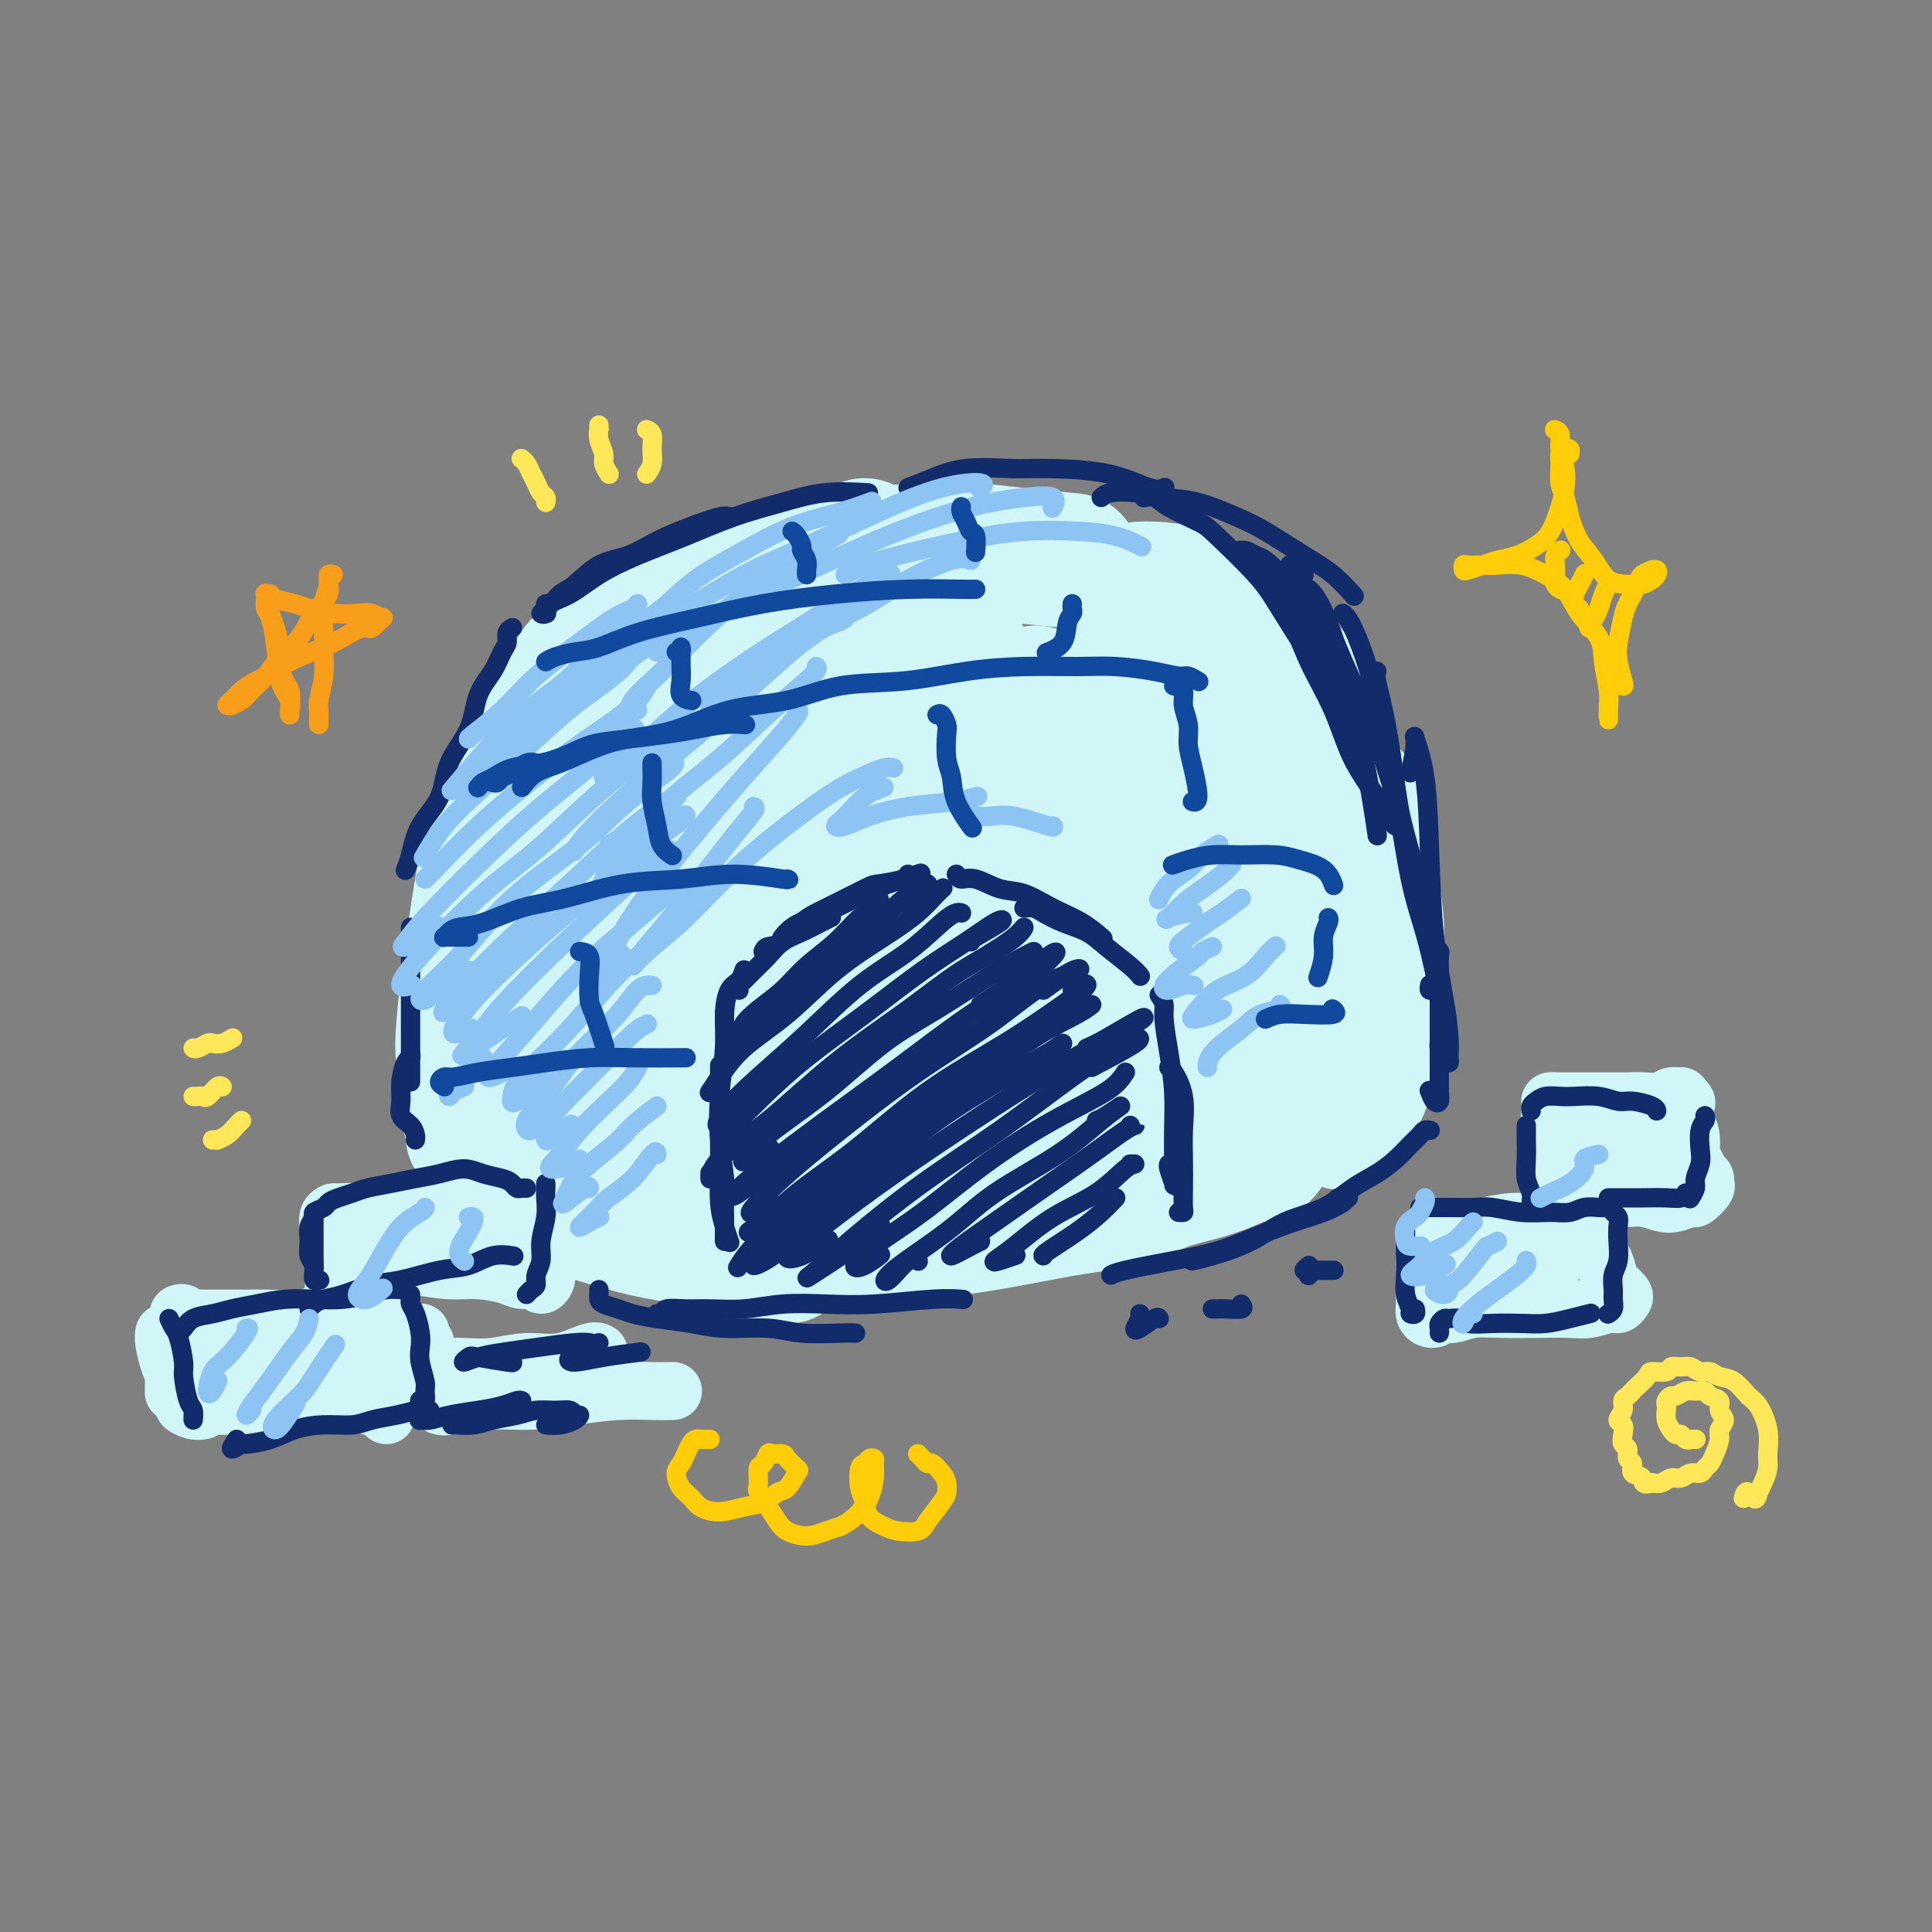 <svg viewBox='0 0 400 400' version='1.1' xmlns='http://www.w3.org/2000/svg' xmlns:xlink='http://www.w3.org/1999/xlink'><rect x="0" y="0" width="400" height="400" fill="#808080" stroke="none"/><g fill='none' stroke='rgb(208,246,247)' stroke-width='28' stroke-linecap='round' stroke-linejoin='round'><path d='M121,138c-0.273,-0.222 -0.545,-0.444 -1,0c-0.455,0.444 -1.092,1.554 -2,3c-0.908,1.446 -2.086,3.229 -3,5c-0.914,1.771 -1.564,3.531 -3,6c-1.436,2.469 -3.657,5.647 -5,9c-1.343,3.353 -1.806,6.879 -3,11c-1.194,4.121 -3.119,8.835 -4,13c-0.881,4.165 -0.719,7.782 -1,11c-0.281,3.218 -1.004,6.038 -1,9c0.004,2.962 0.734,6.065 1,9c0.266,2.935 0.067,5.701 0,8c-0.067,2.299 -0.003,4.132 0,6c0.003,1.868 -0.056,3.770 0,5c0.056,1.230 0.226,1.788 0,2c-0.226,0.212 -0.849,0.077 -1,0c-0.151,-0.077 0.169,-0.095 0,-1c-0.169,-0.905 -0.828,-2.696 -1,-4c-0.172,-1.304 0.142,-2.120 0,-4c-0.142,-1.880 -0.739,-4.822 -1,-7c-0.261,-2.178 -0.186,-3.590 0,-6c0.186,-2.410 0.482,-5.817 1,-10c0.518,-4.183 1.259,-9.141 2,-14c0.741,-4.859 1.481,-9.618 3,-14c1.519,-4.382 3.816,-8.387 6,-12c2.184,-3.613 4.256,-6.834 7,-10c2.744,-3.166 6.162,-6.275 9,-9c2.838,-2.725 5.097,-5.064 6,-6c0.903,-0.936 0.452,-0.468 0,0'/><path d='M108,165c-0.194,-0.620 -0.388,-1.240 0,-2c0.388,-0.760 1.358,-1.661 2,-3c0.642,-1.339 0.955,-3.115 2,-5c1.045,-1.885 2.824,-3.878 4,-6c1.176,-2.122 1.751,-4.372 4,-7c2.249,-2.628 6.172,-5.632 9,-8c2.828,-2.368 4.562,-4.099 8,-6c3.438,-1.901 8.579,-3.973 11,-5c2.421,-1.027 2.120,-1.008 2,-1c-0.120,0.008 -0.060,0.004 0,0'/><path d='M120,141c0.918,-0.540 1.837,-1.081 3,-2c1.163,-0.919 2.571,-2.217 5,-4c2.429,-1.783 5.880,-4.050 9,-6c3.120,-1.950 5.908,-3.584 9,-5c3.092,-1.416 6.489,-2.614 10,-4c3.511,-1.386 7.137,-2.959 11,-4c3.863,-1.041 7.963,-1.549 10,-2c2.037,-0.451 2.011,-0.843 2,-1c-0.011,-0.157 -0.005,-0.078 0,0'/><path d='M168,117c4.070,-0.738 8.139,-1.476 12,-2c3.861,-0.524 7.512,-0.834 11,-1c3.488,-0.166 6.811,-0.189 10,0c3.189,0.189 6.243,0.589 10,1c3.757,0.411 8.216,0.832 10,1c1.784,0.168 0.892,0.084 0,0'/><path d='M236,122c0.738,-0.037 1.477,-0.075 3,0c1.523,0.075 3.831,0.261 6,1c2.169,0.739 4.198,2.030 6,3c1.802,0.970 3.377,1.621 5,3c1.623,1.379 3.293,3.488 5,5c1.707,1.512 3.452,2.427 5,4c1.548,1.573 2.898,3.806 4,6c1.102,2.194 1.955,4.351 3,7c1.045,2.649 2.281,5.790 3,8c0.719,2.210 0.920,3.489 1,4c0.080,0.511 0.040,0.256 0,0'/><path d='M280,165c0.334,0.925 0.668,1.850 1,3c0.332,1.150 0.661,2.523 1,4c0.339,1.477 0.688,3.056 1,5c0.312,1.944 0.589,4.252 1,7c0.411,2.748 0.958,5.935 1,8c0.042,2.065 -0.420,3.009 -1,5c-0.580,1.991 -1.279,5.028 -2,7c-0.721,1.972 -1.463,2.877 -2,4c-0.537,1.123 -0.868,2.464 -1,3c-0.132,0.536 -0.066,0.268 0,0'/><path d='M284,186c-0.002,0.162 -0.005,0.324 0,1c0.005,0.676 0.016,1.865 0,3c-0.016,1.135 -0.061,2.214 0,4c0.061,1.786 0.228,4.278 0,7c-0.228,2.722 -0.851,5.675 -1,8c-0.149,2.325 0.177,4.021 0,6c-0.177,1.979 -0.856,4.239 -1,6c-0.144,1.761 0.249,3.022 0,4c-0.249,0.978 -1.139,1.675 -2,3c-0.861,1.325 -1.693,3.280 -2,4c-0.307,0.720 -0.088,0.206 0,0c0.088,-0.206 0.044,-0.103 0,0'/><path d='M105,246c0.418,0.056 0.837,0.112 1,0c0.163,-0.112 0.071,-0.392 1,0c0.929,0.392 2.878,1.456 4,2c1.122,0.544 1.415,0.568 3,1c1.585,0.432 4.460,1.271 7,2c2.540,0.729 4.745,1.348 7,2c2.255,0.652 4.560,1.338 8,2c3.440,0.662 8.015,1.301 11,2c2.985,0.699 4.381,1.457 7,2c2.619,0.543 6.463,0.869 8,1c1.537,0.131 0.769,0.065 0,0'/><path d='M126,252c0.570,-0.090 1.141,-0.179 2,0c0.859,0.179 2.007,0.627 4,1c1.993,0.373 4.831,0.671 7,1c2.169,0.329 3.668,0.687 6,1c2.332,0.313 5.496,0.579 9,1c3.504,0.421 7.346,0.997 11,1c3.654,0.003 7.119,-0.566 11,-1c3.881,-0.434 8.178,-0.734 12,-1c3.822,-0.266 7.171,-0.498 11,-1c3.829,-0.502 8.140,-1.275 12,-2c3.860,-0.725 7.269,-1.401 11,-2c3.731,-0.599 7.784,-1.121 11,-2c3.216,-0.879 5.597,-2.115 8,-3c2.403,-0.885 4.830,-1.418 7,-2c2.170,-0.582 4.084,-1.214 6,-2c1.916,-0.786 3.834,-1.727 5,-2c1.166,-0.273 1.581,0.123 2,0c0.419,-0.123 0.844,-0.764 1,-1c0.156,-0.236 0.045,-0.067 0,0c-0.045,0.067 -0.022,0.034 0,0'/><path d='M131,147c-0.272,1.064 -0.543,2.128 -1,4c-0.457,1.872 -1.099,4.552 -2,7c-0.901,2.448 -2.060,4.662 -3,8c-0.940,3.338 -1.662,7.799 -3,13c-1.338,5.201 -3.291,11.142 -5,16c-1.709,4.858 -3.173,8.632 -4,12c-0.827,3.368 -1.017,6.330 -1,8c0.017,1.670 0.240,2.048 1,2c0.760,-0.048 2.056,-0.521 3,-2c0.944,-1.479 1.535,-3.963 3,-7c1.465,-3.037 3.802,-6.625 6,-11c2.198,-4.375 4.256,-9.536 7,-15c2.744,-5.464 6.175,-11.232 9,-17c2.825,-5.768 5.045,-11.536 8,-17c2.955,-5.464 6.644,-10.626 9,-14c2.356,-3.374 3.379,-4.962 4,-5c0.621,-0.038 0.842,1.473 0,4c-0.842,2.527 -2.745,6.069 -5,11c-2.255,4.931 -4.861,11.250 -7,17c-2.139,5.750 -3.812,10.932 -7,19c-3.188,8.068 -7.891,19.024 -11,27c-3.109,7.976 -4.624,12.973 -6,17c-1.376,4.027 -2.613,7.084 -3,9c-0.387,1.916 0.075,2.691 1,2c0.925,-0.691 2.312,-2.847 4,-6c1.688,-3.153 3.677,-7.301 6,-12c2.323,-4.699 4.979,-9.947 8,-16c3.021,-6.053 6.408,-12.911 10,-20c3.592,-7.089 7.390,-14.409 11,-21c3.610,-6.591 7.031,-12.455 10,-17c2.969,-4.545 5.484,-7.773 8,-11'/><path d='M181,132c9.719,-16.335 5.016,-6.671 3,-3c-2.016,3.671 -1.346,1.351 -2,3c-0.654,1.649 -2.633,7.269 -5,12c-2.367,4.731 -5.124,8.574 -8,14c-2.876,5.426 -5.872,12.437 -9,20c-3.128,7.563 -6.388,15.678 -9,23c-2.612,7.322 -4.575,13.849 -6,19c-1.425,5.151 -2.311,8.925 -3,12c-0.689,3.075 -1.181,5.449 -1,6c0.181,0.551 1.037,-0.722 2,-2c0.963,-1.278 2.035,-2.559 4,-6c1.965,-3.441 4.822,-9.040 8,-15c3.178,-5.960 6.676,-12.280 10,-19c3.324,-6.720 6.475,-13.841 10,-21c3.525,-7.159 7.425,-14.357 11,-20c3.575,-5.643 6.824,-9.733 9,-13c2.176,-3.267 3.278,-5.712 4,-6c0.722,-0.288 1.063,1.580 0,4c-1.063,2.420 -3.530,5.392 -6,10c-2.470,4.608 -4.942,10.852 -8,18c-3.058,7.148 -6.703,15.199 -10,23c-3.297,7.801 -6.248,15.350 -9,22c-2.752,6.650 -5.307,12.400 -7,17c-1.693,4.600 -2.525,8.049 -3,10c-0.475,1.951 -0.593,2.405 0,2c0.593,-0.405 1.897,-1.669 3,-4c1.103,-2.331 2.006,-5.730 4,-10c1.994,-4.270 5.081,-9.413 8,-15c2.919,-5.587 5.671,-11.620 9,-18c3.329,-6.380 7.237,-13.109 11,-19c3.763,-5.891 7.382,-10.946 11,-16'/><path d='M202,160c8.392,-14.557 6.373,-10.949 7,-11c0.627,-0.051 3.902,-3.759 5,-5c1.098,-1.241 0.021,-0.014 -1,2c-1.021,2.014 -1.984,4.814 -4,9c-2.016,4.186 -5.083,9.757 -8,16c-2.917,6.243 -5.683,13.158 -9,20c-3.317,6.842 -7.185,13.611 -10,20c-2.815,6.389 -4.575,12.398 -6,17c-1.425,4.602 -2.514,7.796 -3,10c-0.486,2.204 -0.371,3.419 0,4c0.371,0.581 0.996,0.530 2,0c1.004,-0.530 2.386,-1.538 4,-4c1.614,-2.462 3.458,-6.376 6,-11c2.542,-4.624 5.781,-9.956 9,-16c3.219,-6.044 6.418,-12.800 10,-19c3.582,-6.200 7.545,-11.843 11,-17c3.455,-5.157 6.400,-9.827 9,-13c2.600,-3.173 4.854,-4.850 6,-6c1.146,-1.150 1.183,-1.772 1,-1c-0.183,0.772 -0.585,2.940 -2,6c-1.415,3.060 -3.843,7.013 -6,12c-2.157,4.987 -4.045,11.007 -7,17c-2.955,5.993 -6.979,11.958 -10,18c-3.021,6.042 -5.041,12.160 -7,17c-1.959,4.840 -3.858,8.402 -5,11c-1.142,2.598 -1.527,4.233 -1,5c0.527,0.767 1.967,0.667 3,0c1.033,-0.667 1.658,-1.900 3,-4c1.342,-2.100 3.400,-5.065 6,-9c2.600,-3.935 5.743,-8.838 9,-14c3.257,-5.162 6.629,-10.581 10,-16'/><path d='M224,198c5.888,-9.058 8.108,-12.203 11,-16c2.892,-3.797 6.458,-8.245 9,-11c2.542,-2.755 4.062,-3.816 5,-4c0.938,-0.184 1.294,0.508 1,2c-0.294,1.492 -1.238,3.784 -3,7c-1.762,3.216 -4.343,7.355 -7,12c-2.657,4.645 -5.391,9.797 -8,15c-2.609,5.203 -5.094,10.458 -7,15c-1.906,4.542 -3.233,8.370 -4,11c-0.767,2.630 -0.975,4.063 -1,5c-0.025,0.937 0.133,1.377 1,1c0.867,-0.377 2.443,-1.571 4,-3c1.557,-1.429 3.093,-3.091 5,-6c1.907,-2.909 4.183,-7.063 7,-11c2.817,-3.937 6.175,-7.657 9,-11c2.825,-3.343 5.118,-6.308 7,-8c1.882,-1.692 3.354,-2.109 4,-1c0.646,1.109 0.466,3.744 0,6c-0.466,2.256 -1.219,4.132 -2,7c-0.781,2.868 -1.590,6.727 -2,10c-0.410,3.273 -0.420,5.960 0,8c0.420,2.040 1.271,3.432 2,4c0.729,0.568 1.336,0.312 2,0c0.664,-0.312 1.387,-0.680 2,-2c0.613,-1.320 1.118,-3.593 2,-6c0.882,-2.407 2.143,-4.949 3,-8c0.857,-3.051 1.310,-6.610 2,-10c0.690,-3.390 1.618,-6.610 2,-10c0.382,-3.390 0.218,-6.951 0,-10c-0.218,-3.049 -0.491,-5.585 -1,-8c-0.509,-2.415 -1.255,-4.707 -2,-7'/><path d='M265,169c-1.381,-4.978 -3.334,-4.924 -5,-6c-1.666,-1.076 -3.044,-3.282 -5,-5c-1.956,-1.718 -4.491,-2.946 -7,-4c-2.509,-1.054 -4.991,-1.932 -8,-3c-3.009,-1.068 -6.546,-2.324 -9,-3c-2.454,-0.676 -3.827,-0.770 -6,-1c-2.173,-0.230 -5.147,-0.595 -7,-1c-1.853,-0.405 -2.585,-0.849 -3,-1c-0.415,-0.151 -0.512,-0.007 0,0c0.512,0.007 1.633,-0.121 3,0c1.367,0.121 2.978,0.491 5,1c2.022,0.509 4.454,1.156 7,2c2.546,0.844 5.207,1.883 8,3c2.793,1.117 5.720,2.310 8,4c2.280,1.690 3.915,3.877 6,6c2.085,2.123 4.620,4.180 6,7c1.380,2.820 1.605,6.401 2,9c0.395,2.599 0.960,4.216 1,7c0.040,2.784 -0.444,6.735 -1,10c-0.556,3.265 -1.182,5.843 -2,9c-0.818,3.157 -1.826,6.892 -3,10c-1.174,3.108 -2.514,5.588 -4,8c-1.486,2.412 -3.116,4.755 -4,6c-0.884,1.245 -1.020,1.392 -2,2c-0.980,0.608 -2.805,1.676 -4,2c-1.195,0.324 -1.761,-0.095 -2,-1c-0.239,-0.905 -0.150,-2.295 0,-4c0.150,-1.705 0.360,-3.725 1,-7c0.640,-3.275 1.711,-7.805 3,-12c1.289,-4.195 2.797,-8.056 4,-12c1.203,-3.944 2.102,-7.972 3,-12'/><path d='M250,183c2.225,-7.494 2.787,-8.227 3,-10c0.213,-1.773 0.075,-4.584 0,-7c-0.075,-2.416 -0.088,-4.436 -1,-6c-0.912,-1.564 -2.722,-2.670 -4,-4c-1.278,-1.330 -2.023,-2.882 -3,-4c-0.977,-1.118 -2.185,-1.802 -4,-3c-1.815,-1.198 -4.238,-2.909 -6,-4c-1.762,-1.091 -2.864,-1.560 -4,-2c-1.136,-0.440 -2.306,-0.849 -3,-1c-0.694,-0.151 -0.913,-0.043 -1,0c-0.087,0.043 -0.044,0.022 0,0'/></g>
<g fill='none' stroke='rgb(208,246,247)' stroke-width='12' stroke-linecap='round' stroke-linejoin='round'><path d='M296,261c-0.423,-0.071 -0.845,-0.143 -1,0c-0.155,0.143 -0.042,0.500 0,1c0.042,0.500 0.014,1.143 0,2c-0.014,0.857 -0.014,1.928 0,3c0.014,1.072 0.042,2.143 0,3c-0.042,0.857 -0.156,1.498 0,2c0.156,0.502 0.580,0.866 1,1c0.420,0.134 0.834,0.038 1,0c0.166,-0.038 0.083,-0.019 0,0'/><path d='M296,258c-0.069,-0.408 -0.138,-0.816 0,-1c0.138,-0.184 0.481,-0.144 1,0c0.519,0.144 1.212,0.394 2,0c0.788,-0.394 1.670,-1.430 3,-2c1.330,-0.570 3.107,-0.674 5,-1c1.893,-0.326 3.901,-0.873 6,-1c2.099,-0.127 4.290,0.165 6,0c1.710,-0.165 2.938,-0.788 4,-1c1.062,-0.212 1.958,-0.012 3,0c1.042,0.012 2.229,-0.163 3,0c0.771,0.163 1.128,0.665 1,1c-0.128,0.335 -0.739,0.502 -1,1c-0.261,0.498 -0.173,1.326 0,2c0.173,0.674 0.432,1.192 1,2c0.568,0.808 1.445,1.904 2,3c0.555,1.096 0.787,2.193 1,3c0.213,0.807 0.407,1.326 1,2c0.593,0.674 1.587,1.505 2,2c0.413,0.495 0.247,0.654 0,1c-0.247,0.346 -0.576,0.877 -1,1c-0.424,0.123 -0.944,-0.163 -2,0c-1.056,0.163 -2.649,0.775 -4,1c-1.351,0.225 -2.462,0.064 -4,0c-1.538,-0.064 -3.504,-0.031 -6,0c-2.496,0.031 -5.522,0.061 -8,0c-2.478,-0.061 -4.407,-0.211 -6,0c-1.593,0.211 -2.849,0.783 -4,1c-1.151,0.217 -2.195,0.079 -3,0c-0.805,-0.079 -1.371,-0.098 -1,0c0.371,0.098 1.677,0.314 3,0c1.323,-0.314 2.661,-1.157 4,-2'/><path d='M304,270c1.996,-0.910 3.987,-2.184 6,-3c2.013,-0.816 4.049,-1.173 6,-2c1.951,-0.827 3.819,-2.125 5,-3c1.181,-0.875 1.676,-1.329 2,-2c0.324,-0.671 0.477,-1.560 0,-2c-0.477,-0.440 -1.584,-0.429 -3,0c-1.416,0.429 -3.142,1.278 -5,2c-1.858,0.722 -3.849,1.316 -6,2c-2.151,0.684 -4.464,1.458 -6,2c-1.536,0.542 -2.296,0.852 -3,1c-0.704,0.148 -1.354,0.132 -1,0c0.354,-0.132 1.711,-0.382 3,-1c1.289,-0.618 2.511,-1.605 3,-2c0.489,-0.395 0.244,-0.197 0,0'/><path d='M326,232c0.060,0.376 0.120,0.752 0,1c-0.120,0.248 -0.421,0.367 -1,1c-0.579,0.633 -1.437,1.780 -2,3c-0.563,1.220 -0.830,2.513 -1,4c-0.170,1.487 -0.242,3.167 0,5c0.242,1.833 0.796,3.820 1,5c0.204,1.180 0.056,1.553 0,2c-0.056,0.447 -0.019,0.968 0,1c0.019,0.032 0.020,-0.424 0,-1c-0.020,-0.576 -0.062,-1.273 0,-2c0.062,-0.727 0.227,-1.483 0,-3c-0.227,-1.517 -0.846,-3.794 -1,-6c-0.154,-2.206 0.158,-4.343 0,-6c-0.158,-1.657 -0.786,-2.836 -1,-4c-0.214,-1.164 -0.013,-2.312 0,-3c0.013,-0.688 -0.161,-0.916 0,-1c0.161,-0.084 0.657,-0.022 1,0c0.343,0.022 0.532,0.006 1,0c0.468,-0.006 1.215,-0.002 2,0c0.785,0.002 1.607,0.002 3,0c1.393,-0.002 3.356,-0.004 5,0c1.644,0.004 2.970,0.015 4,0c1.030,-0.015 1.763,-0.058 3,0c1.237,0.058 2.976,0.215 4,0c1.024,-0.215 1.332,-0.802 2,-1c0.668,-0.198 1.695,-0.005 2,0c0.305,0.005 -0.111,-0.176 0,0c0.111,0.176 0.748,0.710 1,1c0.252,0.290 0.119,0.335 0,1c-0.119,0.665 -0.224,1.948 0,3c0.224,1.052 0.778,1.872 1,3c0.222,1.128 0.111,2.564 0,4'/><path d='M350,239c0.492,2.200 0.722,1.702 1,2c0.278,0.298 0.603,1.394 1,2c0.397,0.606 0.865,0.722 1,1c0.135,0.278 -0.064,0.719 0,1c0.064,0.281 0.391,0.402 0,1c-0.391,0.598 -1.499,1.673 -2,2c-0.501,0.327 -0.395,-0.093 -1,0c-0.605,0.093 -1.921,0.700 -3,1c-1.079,0.300 -1.921,0.292 -3,0c-1.079,-0.292 -2.394,-0.867 -4,-1c-1.606,-0.133 -3.501,0.175 -5,0c-1.499,-0.175 -2.601,-0.834 -4,-1c-1.399,-0.166 -3.096,0.160 -4,0c-0.904,-0.160 -1.015,-0.806 -1,-1c0.015,-0.194 0.158,0.066 1,0c0.842,-0.066 2.384,-0.456 4,-1c1.616,-0.544 3.306,-1.242 5,-2c1.694,-0.758 3.392,-1.576 5,-2c1.608,-0.424 3.127,-0.455 4,-1c0.873,-0.545 1.101,-1.604 1,-2c-0.101,-0.396 -0.532,-0.131 -1,0c-0.468,0.131 -0.974,0.126 -2,0c-1.026,-0.126 -2.571,-0.373 -4,0c-1.429,0.373 -2.742,1.365 -4,2c-1.258,0.635 -2.462,0.914 -3,1c-0.538,0.086 -0.411,-0.021 0,0c0.411,0.021 1.105,0.171 2,0c0.895,-0.171 1.993,-0.665 3,-1c1.007,-0.335 1.925,-0.513 3,-1c1.075,-0.487 2.307,-1.282 3,-2c0.693,-0.718 0.846,-1.359 1,-2'/><path d='M344,235c1.353,-1.137 -1.263,-0.980 -3,-1c-1.737,-0.020 -2.595,-0.215 -4,0c-1.405,0.215 -3.357,0.842 -5,1c-1.643,0.158 -2.976,-0.154 -4,0c-1.024,0.154 -1.738,0.773 -1,1c0.738,0.227 2.930,0.061 4,0c1.070,-0.061 1.020,-0.017 1,0c-0.020,0.017 -0.010,0.009 0,0'/><path d='M69,275c0.044,-0.122 0.088,-0.243 0,0c-0.088,0.243 -0.308,0.851 0,1c0.308,0.149 1.144,-0.160 2,0c0.856,0.160 1.732,0.789 3,1c1.268,0.211 2.927,0.005 5,0c2.073,-0.005 4.558,0.191 6,0c1.442,-0.191 1.841,-0.769 2,-1c0.159,-0.231 0.080,-0.116 0,0'/><path d='M77,277c-0.279,0.030 -0.558,0.061 0,0c0.558,-0.061 1.954,-0.212 4,0c2.046,0.212 4.743,0.788 6,1c1.257,0.212 1.073,0.061 1,0c-0.073,-0.061 -0.037,-0.030 0,0'/><path d='M88,283c-0.225,-0.002 -0.450,-0.005 0,0c0.450,0.005 1.574,0.017 3,0c1.426,-0.017 3.156,-0.065 5,0c1.844,0.065 3.804,0.242 6,0c2.196,-0.242 4.627,-0.902 7,-1c2.373,-0.098 4.688,0.365 7,0c2.312,-0.365 4.623,-1.560 6,-2c1.377,-0.440 1.822,-0.126 2,0c0.178,0.126 0.089,0.063 0,0'/><path d='M91,290c-0.185,0.391 -0.370,0.781 0,1c0.370,0.219 1.297,0.265 3,0c1.703,-0.265 4.184,-0.842 7,-1c2.816,-0.158 5.967,0.101 9,0c3.033,-0.101 5.948,-0.563 9,-1c3.052,-0.437 6.241,-0.849 9,-1c2.759,-0.151 5.089,-0.041 7,0c1.911,0.041 3.403,0.012 4,0c0.597,-0.012 0.298,-0.006 0,0'/><path d='M34,276c-0.083,0.459 -0.166,0.918 0,2c0.166,1.082 0.580,2.786 1,4c0.420,1.214 0.845,1.938 1,3c0.155,1.062 0.042,2.461 0,3c-0.042,0.539 -0.011,0.216 0,0c0.011,-0.216 0.002,-0.327 0,-1c-0.002,-0.673 0.004,-1.910 0,-3c-0.004,-1.090 -0.016,-2.033 0,-3c0.016,-0.967 0.061,-1.959 0,-3c-0.061,-1.041 -0.228,-2.132 0,-3c0.228,-0.868 0.851,-1.515 1,-2c0.149,-0.485 -0.175,-0.810 0,-1c0.175,-0.190 0.849,-0.247 1,0c0.151,0.247 -0.221,0.798 0,1c0.221,0.202 1.036,0.054 2,0c0.964,-0.054 2.076,-0.013 3,0c0.924,0.013 1.661,-0.000 3,0c1.339,0.000 3.282,0.015 5,0c1.718,-0.015 3.212,-0.060 5,0c1.788,0.060 3.872,0.227 6,0c2.128,-0.227 4.301,-0.846 6,-1c1.699,-0.154 2.925,0.158 4,0c1.075,-0.158 2.001,-0.787 3,-1c0.999,-0.213 2.073,-0.009 3,0c0.927,0.009 1.709,-0.175 2,0c0.291,0.175 0.092,0.710 0,1c-0.092,0.290 -0.076,0.335 0,1c0.076,0.665 0.213,1.948 0,3c-0.213,1.052 -0.775,1.872 -1,3c-0.225,1.128 -0.112,2.564 0,4'/><path d='M79,283c0.094,2.614 -0.171,3.150 0,4c0.171,0.850 0.777,2.015 1,3c0.223,0.985 0.063,1.791 0,2c-0.063,0.209 -0.028,-0.179 0,0c0.028,0.179 0.049,0.924 0,1c-0.049,0.076 -0.167,-0.518 -1,-1c-0.833,-0.482 -2.381,-0.852 -3,-1c-0.619,-0.148 -0.310,-0.074 0,0'/><path d='M42,292c-0.583,0.114 -1.166,0.227 -2,0c-0.834,-0.227 -1.919,-0.796 -2,-1c-0.081,-0.204 0.843,-0.043 2,0c1.157,0.043 2.546,-0.030 4,0c1.454,0.030 2.971,0.164 5,0c2.029,-0.164 4.569,-0.625 7,-1c2.431,-0.375 4.753,-0.665 7,-1c2.247,-0.335 4.418,-0.716 6,-1c1.582,-0.284 2.573,-0.472 3,-1c0.427,-0.528 0.288,-1.395 0,-2c-0.288,-0.605 -0.725,-0.946 -2,-1c-1.275,-0.054 -3.388,0.181 -5,0c-1.612,-0.181 -2.723,-0.777 -5,-1c-2.277,-0.223 -5.718,-0.073 -8,0c-2.282,0.073 -3.403,0.068 -5,0c-1.597,-0.068 -3.668,-0.200 -5,0c-1.332,0.200 -1.925,0.731 -2,1c-0.075,0.269 0.368,0.274 1,0c0.632,-0.274 1.451,-0.829 3,-1c1.549,-0.171 3.827,0.042 6,0c2.173,-0.042 4.243,-0.337 6,-1c1.757,-0.663 3.203,-1.693 5,-2c1.797,-0.307 3.945,0.110 5,0c1.055,-0.110 1.016,-0.746 1,-1c-0.016,-0.254 -0.008,-0.127 0,0'/><path d='M69,254c0.318,-0.024 0.635,-0.047 1,0c0.365,0.047 0.777,0.165 1,1c0.223,0.835 0.256,2.389 0,4c-0.256,1.611 -0.801,3.280 -1,5c-0.199,1.720 -0.052,3.493 0,5c0.052,1.507 0.010,2.749 0,4c-0.010,1.251 0.011,2.510 0,3c-0.011,0.490 -0.054,0.209 0,0c0.054,-0.209 0.207,-0.346 0,-1c-0.207,-0.654 -0.773,-1.823 -1,-3c-0.227,-1.177 -0.114,-2.360 0,-4c0.114,-1.640 0.231,-3.736 0,-6c-0.231,-2.264 -0.808,-4.698 -1,-6c-0.192,-1.302 0.000,-1.474 0,-2c-0.000,-0.526 -0.193,-1.405 0,-2c0.193,-0.595 0.773,-0.904 1,-1c0.227,-0.096 0.103,0.023 1,0c0.897,-0.023 2.817,-0.187 4,0c1.183,0.187 1.629,0.727 3,1c1.371,0.273 3.667,0.280 6,0c2.333,-0.280 4.701,-0.846 7,-1c2.299,-0.154 4.528,0.106 7,0c2.472,-0.106 5.188,-0.577 7,-1c1.812,-0.423 2.721,-0.798 4,-1c1.279,-0.202 2.928,-0.231 4,0c1.072,0.231 1.565,0.722 2,1c0.435,0.278 0.810,0.342 1,1c0.190,0.658 0.195,1.908 0,3c-0.195,1.092 -0.591,2.025 -1,3c-0.409,0.975 -0.831,1.993 -1,3c-0.169,1.007 -0.084,2.004 0,3'/><path d='M113,263c-0.324,2.043 -0.135,1.151 0,1c0.135,-0.151 0.216,0.440 0,1c-0.216,0.560 -0.727,1.088 -1,1c-0.273,-0.088 -0.307,-0.794 -1,-1c-0.693,-0.206 -2.045,0.086 -3,0c-0.955,-0.086 -1.515,-0.549 -3,-1c-1.485,-0.451 -3.896,-0.889 -6,-1c-2.104,-0.111 -3.899,0.104 -6,0c-2.101,-0.104 -4.506,-0.526 -7,-1c-2.494,-0.474 -5.076,-1.001 -7,-1c-1.924,0.001 -3.191,0.529 -4,1c-0.809,0.471 -1.159,0.885 -1,1c0.159,0.115 0.828,-0.067 2,0c1.172,0.067 2.849,0.384 5,0c2.151,-0.384 4.777,-1.470 7,-2c2.223,-0.530 4.042,-0.506 7,-1c2.958,-0.494 7.053,-1.507 9,-2c1.947,-0.493 1.745,-0.465 2,-1c0.255,-0.535 0.965,-1.633 1,-2c0.035,-0.367 -0.607,-0.004 -2,0c-1.393,0.004 -3.538,-0.351 -6,0c-2.462,0.351 -5.241,1.407 -8,2c-2.759,0.593 -5.499,0.722 -8,1c-2.501,0.278 -4.763,0.703 -6,1c-1.237,0.297 -1.448,0.465 -1,0c0.448,-0.465 1.557,-1.561 2,-2c0.443,-0.439 0.222,-0.219 0,0'/></g>
<g fill='none' stroke='rgb(18,43,106)' stroke-width='4' stroke-linecap='round' stroke-linejoin='round'><path d='M106,130c-0.032,0.017 -0.064,0.033 0,0c0.064,-0.033 0.222,-0.117 0,0c-0.222,0.117 -0.826,0.433 -1,1c-0.174,0.567 0.083,1.384 0,2c-0.083,0.616 -0.506,1.029 -1,2c-0.494,0.971 -1.061,2.499 -2,4c-0.939,1.501 -2.251,2.976 -3,5c-0.749,2.024 -0.936,4.597 -2,7c-1.064,2.403 -3.007,4.637 -4,7c-0.993,2.363 -1.037,4.854 -2,7c-0.963,2.146 -2.846,3.946 -4,6c-1.154,2.054 -1.580,4.361 -2,6c-0.420,1.639 -0.834,2.611 -1,3c-0.166,0.389 -0.083,0.194 0,0'/><path d='M85,192c0.000,0.346 0.000,0.691 0,1c0.000,0.309 0.000,0.580 0,1c0.000,0.420 0.000,0.989 0,2c0.000,1.011 0.000,2.462 0,4c0.000,1.538 0.000,3.161 0,5c0.000,1.839 0.000,3.895 0,6c0.000,2.105 0.000,4.259 0,6c0.000,1.741 0.000,3.069 0,4c0.000,0.931 -0.000,1.466 0,2c0.000,0.534 0.000,1.067 0,1c0.000,-0.067 0.000,-0.733 0,-1c0.000,-0.267 0.000,-0.133 0,0'/><path d='M85,218c0.082,0.404 0.164,0.808 0,1c-0.164,0.192 -0.573,0.173 -1,1c-0.427,0.827 -0.871,2.501 -1,4c-0.129,1.499 0.056,2.822 0,4c-0.056,1.178 -0.355,2.211 0,3c0.355,0.789 1.363,1.335 2,2c0.637,0.665 0.902,1.448 1,2c0.098,0.552 0.028,0.872 0,1c-0.028,0.128 -0.014,0.064 0,0'/><path d='M113,126c-0.069,-0.475 -0.138,-0.950 0,-1c0.138,-0.050 0.482,0.325 1,0c0.518,-0.325 1.210,-1.350 2,-2c0.790,-0.650 1.679,-0.926 3,-2c1.321,-1.074 3.075,-2.947 5,-4c1.925,-1.053 4.022,-1.287 6,-2c1.978,-0.713 3.837,-1.904 6,-3c2.163,-1.096 4.631,-2.098 7,-3c2.369,-0.902 4.638,-1.704 6,-2c1.362,-0.296 1.818,-0.084 2,0c0.182,0.084 0.091,0.042 0,0'/><path d='M113,127c0.142,0.014 0.283,0.027 0,0c-0.283,-0.027 -0.991,-0.096 -1,0c-0.009,0.096 0.681,0.357 1,0c0.319,-0.357 0.265,-1.333 1,-2c0.735,-0.667 2.257,-1.025 4,-2c1.743,-0.975 3.706,-2.568 6,-4c2.294,-1.432 4.920,-2.703 8,-4c3.080,-1.297 6.613,-2.621 10,-4c3.387,-1.379 6.629,-2.814 10,-4c3.371,-1.186 6.873,-2.122 10,-3c3.127,-0.878 5.880,-1.698 9,-2c3.120,-0.302 6.606,-0.086 8,0c1.394,0.086 0.697,0.043 0,0'/><path d='M188,101c1.560,-0.618 3.120,-1.237 5,-2c1.880,-0.763 4.078,-1.671 7,-2c2.922,-0.329 6.566,-0.078 9,0c2.434,0.078 3.658,-0.018 7,0c3.342,0.018 8.803,0.149 13,1c4.197,0.851 7.130,2.421 9,3c1.870,0.579 2.677,0.165 3,0c0.323,-0.165 0.161,-0.083 0,0'/><path d='M228,103c0.419,-0.395 0.838,-0.790 2,-1c1.162,-0.210 3.066,-0.235 5,0c1.934,0.235 3.899,0.730 6,1c2.101,0.270 4.340,0.314 7,1c2.660,0.686 5.743,2.013 8,3c2.257,0.987 3.688,1.635 6,3c2.312,1.365 5.506,3.448 8,5c2.494,1.552 4.287,2.572 6,4c1.713,1.428 3.347,3.265 4,4c0.653,0.735 0.327,0.367 0,0'/><path d='M237,103c-0.180,0.039 -0.359,0.078 0,0c0.359,-0.078 1.258,-0.272 2,0c0.742,0.272 1.329,1.011 3,2c1.671,0.989 4.427,2.228 6,3c1.573,0.772 1.964,1.076 4,3c2.036,1.924 5.716,5.469 8,8c2.284,2.531 3.173,4.048 5,7c1.827,2.952 4.593,7.338 7,11c2.407,3.662 4.456,6.601 6,9c1.544,2.399 2.584,4.257 3,5c0.416,0.743 0.208,0.372 0,0'/><path d='M278,127c0.276,0.183 0.552,0.367 1,1c0.448,0.633 1.067,1.716 2,4c0.933,2.284 2.179,5.769 3,9c0.821,3.231 1.219,6.208 2,10c0.781,3.792 1.947,8.397 3,14c1.053,5.603 1.994,12.203 3,17c1.006,4.797 2.079,7.792 3,11c0.921,3.208 1.692,6.631 2,8c0.308,1.369 0.154,0.685 0,0'/><path d='M270,119c-0.348,0.084 -0.695,0.169 -1,0c-0.305,-0.169 -0.567,-0.591 -1,-1c-0.433,-0.409 -1.036,-0.807 -1,-1c0.036,-0.193 0.712,-0.183 1,0c0.288,0.183 0.189,0.539 0,1c-0.189,0.461 -0.469,1.026 0,2c0.469,0.974 1.686,2.358 3,4c1.314,1.642 2.724,3.541 4,6c1.276,2.459 2.419,5.478 4,9c1.581,3.522 3.601,7.546 5,11c1.399,3.454 2.177,6.337 3,9c0.823,2.663 1.692,5.107 2,7c0.308,1.893 0.056,3.235 0,4c-0.056,0.765 0.083,0.953 0,1c-0.083,0.047 -0.388,-0.049 -1,-1c-0.612,-0.951 -1.530,-2.759 -3,-5c-1.470,-2.241 -3.492,-4.916 -5,-8c-1.508,-3.084 -2.501,-6.577 -4,-10c-1.499,-3.423 -3.505,-6.778 -5,-10c-1.495,-3.222 -2.478,-6.313 -4,-9c-1.522,-2.687 -3.583,-4.970 -5,-7c-1.417,-2.030 -2.191,-3.809 -3,-5c-0.809,-1.191 -1.651,-1.796 -2,-2c-0.349,-0.204 -0.203,-0.008 0,0c0.203,0.008 0.462,-0.174 1,0c0.538,0.174 1.354,0.702 2,1c0.646,0.298 1.121,0.364 2,1c0.879,0.636 2.164,1.841 3,3c0.836,1.159 1.225,2.274 2,4c0.775,1.726 1.936,4.065 3,6c1.064,1.935 2.032,3.468 3,5'/><path d='M273,134c1.846,3.167 2.461,3.583 3,4c0.539,0.417 1.000,0.834 1,1c-0.000,0.166 -0.463,0.080 -1,0c-0.537,-0.080 -1.149,-0.155 -2,-1c-0.851,-0.845 -1.940,-2.461 -3,-4c-1.060,-1.539 -2.090,-3.002 -3,-5c-0.910,-1.998 -1.700,-4.532 -2,-6c-0.300,-1.468 -0.111,-1.869 0,-2c0.111,-0.131 0.144,0.010 1,0c0.856,-0.010 2.534,-0.169 4,1c1.466,1.169 2.719,3.667 4,7c1.281,3.333 2.591,7.502 4,13c1.409,5.498 2.918,12.326 4,18c1.082,5.674 1.738,10.192 2,12c0.262,1.808 0.131,0.904 0,0'/><path d='M285,139c0.047,-0.045 0.093,-0.090 0,0c-0.093,0.090 -0.326,0.315 0,2c0.326,1.685 1.211,4.830 2,9c0.789,4.170 1.483,9.364 2,13c0.517,3.636 0.858,5.712 2,10c1.142,4.288 3.087,10.786 4,15c0.913,4.214 0.795,6.145 1,8c0.205,1.855 0.735,3.635 1,5c0.265,1.365 0.267,2.314 0,3c-0.267,0.686 -0.803,1.108 -1,1c-0.197,-0.108 -0.056,-0.745 0,-1c0.056,-0.255 0.028,-0.127 0,0'/><path d='M292,160c0.476,-2.279 0.953,-4.559 1,-6c0.047,-1.441 -0.335,-2.044 0,-1c0.335,1.044 1.386,3.735 2,8c0.614,4.265 0.791,10.106 1,16c0.209,5.894 0.449,11.843 1,17c0.551,5.157 1.413,9.523 2,13c0.587,3.477 0.900,6.063 1,8c0.100,1.937 -0.012,3.223 0,4c0.012,0.777 0.147,1.045 0,1c-0.147,-0.045 -0.575,-0.404 -1,-1c-0.425,-0.596 -0.845,-1.430 -1,-2c-0.155,-0.570 -0.044,-0.877 0,-1c0.044,-0.123 0.022,-0.061 0,0'/><path d='M297,200c-0.113,-0.722 -0.226,-1.445 0,-2c0.226,-0.555 0.793,-0.944 1,-1c0.207,-0.056 0.056,0.221 0,1c-0.056,0.779 -0.015,2.061 0,4c0.015,1.939 0.005,4.537 0,7c-0.005,2.463 -0.004,4.791 0,7c0.004,2.209 0.011,4.297 0,6c-0.011,1.703 -0.042,3.020 0,4c0.042,0.980 0.156,1.624 0,2c-0.156,0.376 -0.580,0.486 -1,0c-0.420,-0.486 -0.834,-1.567 -1,-2c-0.166,-0.433 -0.083,-0.216 0,0'/><path d='M296,234c0.094,0.019 0.189,0.038 0,0c-0.189,-0.038 -0.661,-0.134 -1,0c-0.339,0.134 -0.547,0.499 -1,1c-0.453,0.501 -1.153,1.138 -2,2c-0.847,0.862 -1.842,1.948 -3,3c-1.158,1.052 -2.480,2.070 -4,3c-1.520,0.930 -3.239,1.772 -5,3c-1.761,1.228 -3.565,2.840 -6,4c-2.435,1.160 -5.500,1.866 -8,3c-2.500,1.134 -4.433,2.696 -7,4c-2.567,1.304 -5.768,2.351 -8,3c-2.232,0.649 -3.495,0.900 -4,1c-0.505,0.100 -0.253,0.050 0,0'/><path d='M277,248c0.838,0.017 1.676,0.034 2,0c0.324,-0.034 0.133,-0.120 0,0c-0.133,0.120 -0.209,0.444 -1,1c-0.791,0.556 -2.296,1.342 -4,2c-1.704,0.658 -3.608,1.188 -6,2c-2.392,0.812 -5.272,1.906 -8,3c-2.728,1.094 -5.306,2.188 -8,3c-2.694,0.812 -5.506,1.341 -9,2c-3.494,0.659 -7.672,1.447 -10,2c-2.328,0.553 -2.808,0.872 -3,1c-0.192,0.128 -0.096,0.064 0,0'/><path d='M124,267c0.010,0.333 0.021,0.667 0,1c-0.021,0.333 -0.073,0.667 0,1c0.073,0.333 0.272,0.666 1,1c0.728,0.334 1.986,0.668 3,1c1.014,0.332 1.785,0.662 3,1c1.215,0.338 2.873,0.683 5,1c2.127,0.317 4.723,0.607 7,1c2.277,0.393 4.236,0.890 7,1c2.764,0.110 6.335,-0.167 9,0c2.665,0.167 4.426,0.777 7,1c2.574,0.223 5.962,0.060 8,0c2.038,-0.060 2.725,-0.017 3,0c0.275,0.017 0.137,0.009 0,0'/><path d='M136,272c0.402,0.114 0.804,0.228 1,0c0.196,-0.228 0.187,-0.797 1,-1c0.813,-0.203 2.447,-0.041 4,0c1.553,0.041 3.024,-0.041 5,0c1.976,0.041 4.456,0.203 7,0c2.544,-0.203 5.152,-0.772 8,-1c2.848,-0.228 5.937,-0.113 9,0c3.063,0.113 6.099,0.226 10,0c3.901,-0.226 8.666,-0.792 12,-1c3.334,-0.208 5.238,-0.060 6,0c0.762,0.060 0.381,0.030 0,0'/><path d='M149,221c0.000,-0.379 0.000,-0.758 0,0c-0.000,0.758 -0.001,2.652 0,4c0.001,1.348 0.003,2.149 0,4c-0.003,1.851 -0.011,4.752 0,7c0.011,2.248 0.042,3.843 0,6c-0.042,2.157 -0.155,4.877 0,7c0.155,2.123 0.580,3.648 1,5c0.420,1.352 0.834,2.529 1,3c0.166,0.471 0.083,0.235 0,0'/><path d='M150,257c-0.000,-0.902 -0.000,-1.805 0,-2c0.000,-0.195 0.001,0.317 0,0c-0.001,-0.317 -0.004,-1.464 0,-2c0.004,-0.536 0.014,-0.463 0,-1c-0.014,-0.537 -0.052,-1.685 0,-3c0.052,-1.315 0.196,-2.797 0,-5c-0.196,-2.203 -0.730,-5.126 -1,-8c-0.270,-2.874 -0.276,-5.700 0,-9c0.276,-3.300 0.834,-7.074 1,-10c0.166,-2.926 -0.061,-5.005 0,-7c0.061,-1.995 0.408,-3.906 1,-5c0.592,-1.094 1.429,-1.372 2,-2c0.571,-0.628 0.878,-1.608 1,-2c0.122,-0.392 0.061,-0.196 0,0'/><path d='M153,205c-0.072,-0.351 -0.144,-0.703 0,-1c0.144,-0.297 0.505,-0.541 1,-1c0.495,-0.459 1.123,-1.135 2,-2c0.877,-0.865 2.004,-1.920 3,-3c0.996,-1.080 1.861,-2.184 3,-3c1.139,-0.816 2.553,-1.342 4,-2c1.447,-0.658 2.928,-1.446 4,-2c1.072,-0.554 1.735,-0.872 2,-1c0.265,-0.128 0.133,-0.064 0,0'/><path d='M158,197c0.180,-0.415 0.360,-0.829 1,-1c0.640,-0.171 1.740,-0.098 3,-1c1.260,-0.902 2.681,-2.780 4,-4c1.319,-1.220 2.535,-1.781 5,-3c2.465,-1.219 6.177,-3.097 8,-4c1.823,-0.903 1.757,-0.830 3,-1c1.243,-0.170 3.796,-0.584 5,-1c1.204,-0.416 1.058,-0.833 1,-1c-0.058,-0.167 -0.029,-0.083 0,0'/><path d='M162,194c-0.135,0.176 -0.269,0.353 0,0c0.269,-0.353 0.943,-1.235 2,-2c1.057,-0.765 2.498,-1.414 4,-2c1.502,-0.586 3.065,-1.110 5,-2c1.935,-0.890 4.240,-2.146 6,-3c1.760,-0.854 2.974,-1.307 5,-2c2.026,-0.693 4.865,-1.627 6,-2c1.135,-0.373 0.568,-0.187 0,0'/><path d='M198,181c0.204,0.480 0.408,0.961 1,1c0.592,0.039 1.571,-0.363 3,0c1.429,0.363 3.308,1.492 5,2c1.692,0.508 3.196,0.396 5,1c1.804,0.604 3.906,1.925 6,3c2.094,1.075 4.179,1.905 6,3c1.821,1.095 3.377,2.456 4,3c0.623,0.544 0.311,0.272 0,0'/><path d='M212,188c0.706,-0.064 1.411,-0.129 2,0c0.589,0.129 1.061,0.450 2,1c0.939,0.550 2.346,1.328 4,2c1.654,0.672 3.554,1.238 5,2c1.446,0.762 2.439,1.720 4,3c1.561,1.280 3.689,2.883 5,4c1.311,1.117 1.803,1.748 2,2c0.197,0.252 0.098,0.126 0,0'/><path d='M240,206c0.445,0.667 0.890,1.334 1,2c0.110,0.666 -0.114,1.332 0,3c0.114,1.668 0.566,4.338 1,7c0.434,2.662 0.849,5.315 1,8c0.151,2.685 0.037,5.403 0,8c-0.037,2.597 0.004,5.074 0,7c-0.004,1.926 -0.054,3.301 0,4c0.054,0.699 0.210,0.724 0,0c-0.210,-0.724 -0.787,-2.195 -1,-3c-0.213,-0.805 -0.061,-0.944 0,-1c0.061,-0.056 0.030,-0.028 0,0'/><path d='M242,221c0.196,0.031 0.392,0.062 1,1c0.608,0.938 1.627,2.783 2,5c0.373,2.217 0.101,4.804 0,7c-0.101,2.196 -0.031,4.000 0,6c0.031,2.000 0.022,4.196 0,6c-0.022,1.804 -0.057,3.215 0,4c0.057,0.785 0.208,0.942 0,1c-0.208,0.058 -0.774,0.017 -1,0c-0.226,-0.017 -0.113,-0.008 0,0'/><path d='M181,187c0.475,-0.621 0.949,-1.241 1,-1c0.051,0.241 -0.323,1.344 -1,2c-0.677,0.656 -1.658,0.864 -3,2c-1.342,1.136 -3.047,3.201 -5,5c-1.953,1.799 -4.156,3.333 -6,5c-1.844,1.667 -3.331,3.466 -5,5c-1.669,1.534 -3.519,2.803 -5,4c-1.481,1.197 -2.591,2.322 -3,3c-0.409,0.678 -0.117,0.908 0,1c0.117,0.092 0.058,0.046 0,0'/><path d='M187,187c1.538,-1.139 3.076,-2.278 4,-3c0.924,-0.722 1.233,-1.028 1,-1c-0.233,0.028 -1.007,0.389 -2,1c-0.993,0.611 -2.206,1.472 -4,3c-1.794,1.528 -4.170,3.724 -7,6c-2.830,2.276 -6.116,4.631 -9,7c-2.884,2.369 -5.368,4.750 -8,7c-2.632,2.250 -5.412,4.368 -7,6c-1.588,1.632 -1.982,2.778 -2,3c-0.018,0.222 0.341,-0.479 1,-1c0.659,-0.521 1.617,-0.863 2,-1c0.383,-0.137 0.192,-0.068 0,0'/><path d='M191,187c1.722,-1.290 3.444,-2.579 4,-3c0.556,-0.421 -0.056,0.027 -1,1c-0.944,0.973 -2.222,2.470 -4,4c-1.778,1.530 -4.055,3.091 -7,5c-2.945,1.909 -6.558,4.165 -10,7c-3.442,2.835 -6.712,6.249 -10,9c-3.288,2.751 -6.593,4.841 -9,7c-2.407,2.159 -3.917,4.389 -5,6c-1.083,1.611 -1.738,2.603 -2,3c-0.262,0.397 -0.131,0.198 0,0'/><path d='M199,189c0.062,0.022 0.125,0.045 0,0c-0.125,-0.045 -0.437,-0.157 -1,0c-0.563,0.157 -1.376,0.584 -3,2c-1.624,1.416 -4.060,3.820 -7,6c-2.940,2.180 -6.386,4.137 -10,7c-3.614,2.863 -7.396,6.634 -11,10c-3.604,3.366 -7.029,6.328 -10,9c-2.971,2.672 -5.490,5.056 -7,7c-1.510,1.944 -2.013,3.449 -1,3c1.013,-0.449 3.542,-2.852 5,-4c1.458,-1.148 1.845,-1.042 2,-1c0.155,0.042 0.077,0.021 0,0'/><path d='M201,195c-0.139,-0.106 -0.279,-0.213 1,-1c1.279,-0.787 3.975,-2.255 5,-3c1.025,-0.745 0.378,-0.768 -1,0c-1.378,0.768 -3.486,2.328 -6,4c-2.514,1.672 -5.434,3.457 -9,6c-3.566,2.543 -7.779,5.844 -12,9c-4.221,3.156 -8.452,6.166 -12,9c-3.548,2.834 -6.415,5.492 -9,8c-2.585,2.508 -4.888,4.868 -6,6c-1.112,1.132 -1.032,1.038 -1,1c0.032,-0.038 0.016,-0.019 0,0'/><path d='M204,198c2.283,-1.409 4.565,-2.819 6,-4c1.435,-1.181 2.021,-2.135 2,-2c-0.021,0.135 -0.650,1.359 -3,3c-2.350,1.641 -6.419,3.698 -10,6c-3.581,2.302 -6.672,4.850 -11,8c-4.328,3.150 -9.892,6.903 -15,11c-5.108,4.097 -9.761,8.537 -14,12c-4.239,3.463 -8.064,5.949 -10,8c-1.936,2.051 -1.983,3.668 -2,4c-0.017,0.332 -0.005,-0.619 0,-1c0.005,-0.381 0.002,-0.190 0,0'/><path d='M214,197c-0.317,0.142 -0.634,0.285 -2,1c-1.366,0.715 -3.782,2.003 -7,4c-3.218,1.997 -7.238,4.704 -11,7c-3.762,2.296 -7.267,4.183 -11,7c-3.733,2.817 -7.693,6.565 -12,10c-4.307,3.435 -8.961,6.556 -12,9c-3.039,2.444 -4.464,4.212 -5,5c-0.536,0.788 -0.183,0.597 1,0c1.183,-0.597 3.195,-1.599 4,-2c0.805,-0.401 0.402,-0.200 0,0'/><path d='M203,208c1.692,-1.042 3.384,-2.083 6,-4c2.616,-1.917 6.157,-4.709 8,-6c1.843,-1.291 1.990,-1.080 1,0c-0.990,1.080 -3.117,3.030 -6,5c-2.883,1.970 -6.522,3.962 -11,7c-4.478,3.038 -9.793,7.122 -15,11c-5.207,3.878 -10.304,7.549 -15,11c-4.696,3.451 -8.990,6.682 -12,9c-3.010,2.318 -4.735,3.725 -6,5c-1.265,1.275 -2.071,2.420 0,1c2.071,-1.420 7.020,-5.406 9,-7c1.980,-1.594 0.990,-0.797 0,0'/><path d='M216,205c2.275,-1.649 4.549,-3.297 6,-4c1.451,-0.703 2.077,-0.460 1,0c-1.077,0.460 -3.858,1.139 -7,3c-3.142,1.861 -6.646,4.905 -11,8c-4.354,3.095 -9.558,6.243 -15,10c-5.442,3.757 -11.121,8.124 -16,12c-4.879,3.876 -8.956,7.262 -12,10c-3.044,2.738 -5.053,4.827 -6,6c-0.947,1.173 -0.832,1.431 0,1c0.832,-0.431 2.381,-1.552 3,-2c0.619,-0.448 0.310,-0.224 0,0'/><path d='M222,205c0.114,-0.350 0.229,-0.701 1,-1c0.771,-0.299 2.200,-0.547 2,0c-0.200,0.547 -2.028,1.889 -5,4c-2.972,2.111 -7.090,4.990 -12,8c-4.910,3.010 -10.614,6.153 -16,10c-5.386,3.847 -10.455,8.400 -15,12c-4.545,3.600 -8.566,6.246 -12,9c-3.434,2.754 -6.281,5.614 -8,7c-1.719,1.386 -2.309,1.296 -2,1c0.309,-0.296 1.517,-0.799 2,-1c0.483,-0.201 0.242,-0.101 0,0'/><path d='M223,210c1.396,-0.968 2.792,-1.936 3,-2c0.208,-0.064 -0.772,0.777 -3,2c-2.228,1.223 -5.705,2.829 -9,5c-3.295,2.171 -6.407,4.908 -11,8c-4.593,3.092 -10.667,6.538 -17,11c-6.333,4.462 -12.924,9.938 -18,14c-5.076,4.062 -8.636,6.709 -11,9c-2.364,2.291 -3.533,4.226 -4,5c-0.467,0.774 -0.234,0.387 0,0'/><path d='M220,216c-0.797,0.582 -1.594,1.164 -3,2c-1.406,0.836 -3.421,1.927 -7,4c-3.579,2.073 -8.721,5.129 -13,8c-4.279,2.871 -7.694,5.559 -12,9c-4.306,3.441 -9.504,7.636 -14,11c-4.496,3.364 -8.290,5.896 -11,8c-2.710,2.104 -4.335,3.781 -4,4c0.335,0.219 2.629,-1.018 4,-2c1.371,-0.982 1.820,-1.709 2,-2c0.180,-0.291 0.090,-0.145 0,0'/><path d='M225,217c0.922,-0.392 1.845,-0.785 4,-2c2.155,-1.215 5.543,-3.253 7,-4c1.457,-0.747 0.982,-0.202 -1,1c-1.982,1.202 -5.473,3.062 -9,5c-3.527,1.938 -7.091,3.956 -12,7c-4.909,3.044 -11.162,7.116 -17,11c-5.838,3.884 -11.262,7.580 -16,11c-4.738,3.420 -8.789,6.566 -12,9c-3.211,2.434 -5.582,4.158 -6,5c-0.418,0.842 1.118,0.804 3,0c1.882,-0.804 4.109,-2.372 5,-3c0.891,-0.628 0.445,-0.314 0,0'/><path d='M226,221c3.730,-1.969 7.461,-3.938 9,-5c1.539,-1.062 0.887,-1.216 0,-1c-0.887,0.216 -2.009,0.803 -4,2c-1.991,1.197 -4.850,3.003 -9,6c-4.150,2.997 -9.589,7.186 -15,11c-5.411,3.814 -10.794,7.252 -16,11c-5.206,3.748 -10.235,7.806 -14,11c-3.765,3.194 -6.266,5.524 -8,7c-1.734,1.476 -2.702,2.097 -1,1c1.702,-1.097 6.074,-3.911 9,-6c2.926,-2.089 4.408,-3.454 5,-4c0.592,-0.546 0.296,-0.273 0,0'/><path d='M233,222c-0.783,1.216 -1.567,2.432 -4,4c-2.433,1.568 -6.517,3.489 -11,6c-4.483,2.511 -9.365,5.613 -14,9c-4.635,3.387 -9.024,7.058 -13,10c-3.976,2.942 -7.538,5.156 -10,7c-2.462,1.844 -3.825,3.319 -4,4c-0.175,0.681 0.837,0.568 2,0c1.163,-0.568 2.475,-1.591 3,-2c0.525,-0.409 0.262,-0.205 0,0'/><path d='M227,232c0.433,-0.148 0.866,-0.296 2,-1c1.134,-0.704 2.967,-1.963 3,-2c0.033,-0.037 -1.736,1.148 -4,3c-2.264,1.852 -5.023,4.371 -9,7c-3.977,2.629 -9.172,5.369 -13,8c-3.828,2.631 -6.290,5.154 -10,8c-3.710,2.846 -8.668,6.017 -11,8c-2.332,1.983 -2.037,2.779 -1,2c1.037,-0.779 2.818,-3.133 4,-4c1.182,-0.867 1.766,-0.248 2,0c0.234,0.248 0.117,0.124 0,0'/><path d='M234,233c0.500,-0.006 1.000,-0.011 1,0c0.000,0.011 -0.499,0.040 -2,1c-1.501,0.960 -4.003,2.851 -7,5c-2.997,2.149 -6.489,4.555 -10,7c-3.511,2.445 -7.042,4.928 -10,7c-2.958,2.072 -5.342,3.732 -7,5c-1.658,1.268 -2.589,2.144 -2,2c0.589,-0.144 2.697,-1.308 4,-2c1.303,-0.692 1.801,-0.912 2,-1c0.199,-0.088 0.100,-0.044 0,0'/><path d='M234,241c0.525,0.009 1.050,0.018 1,0c-0.050,-0.018 -0.676,-0.064 -2,1c-1.324,1.064 -3.345,3.239 -6,5c-2.655,1.761 -5.944,3.109 -9,5c-3.056,1.891 -5.880,4.324 -8,6c-2.120,1.676 -3.537,2.593 -4,3c-0.463,0.407 0.029,0.302 1,0c0.971,-0.302 2.420,-0.801 3,-1c0.580,-0.199 0.290,-0.100 0,0'/><path d='M231,248c-0.876,0.928 -1.751,1.856 -3,3c-1.249,1.144 -2.871,2.502 -5,4c-2.129,1.498 -4.766,3.134 -6,4c-1.234,0.866 -1.067,0.962 -1,1c0.067,0.038 0.033,0.019 0,0'/><path d='M291,255c-0.001,-0.161 -0.001,-0.322 0,0c0.001,0.322 0.004,1.126 0,2c-0.004,0.874 -0.016,1.817 0,3c0.016,1.183 0.061,2.605 0,4c-0.061,1.395 -0.226,2.762 0,4c0.226,1.238 0.845,2.345 1,3c0.155,0.655 -0.154,0.856 0,1c0.154,0.144 0.772,0.231 1,0c0.228,-0.231 0.065,-0.780 0,-1c-0.065,-0.220 -0.033,-0.110 0,0'/><path d='M294,250c0.683,-0.001 1.367,-0.001 2,0c0.633,0.001 1.217,0.004 2,0c0.783,-0.004 1.766,-0.015 3,0c1.234,0.015 2.718,0.058 4,0c1.282,-0.058 2.362,-0.215 4,0c1.638,0.215 3.832,0.804 6,1c2.168,0.196 4.308,0.000 6,0c1.692,-0.000 2.937,0.196 4,0c1.063,-0.196 1.945,-0.785 3,-1c1.055,-0.215 2.284,-0.058 3,0c0.716,0.058 0.919,0.017 1,0c0.081,-0.017 0.041,-0.008 0,0'/><path d='M334,250c-0.113,0.353 -0.225,0.706 0,1c0.225,0.294 0.789,0.529 1,1c0.211,0.471 0.071,1.180 0,2c-0.071,0.820 -0.072,1.753 0,3c0.072,1.247 0.216,2.810 0,4c-0.216,1.190 -0.794,2.007 -1,3c-0.206,0.993 -0.041,2.161 0,3c0.041,0.839 -0.040,1.349 0,2c0.040,0.651 0.203,1.445 0,2c-0.203,0.555 -0.772,0.873 -1,1c-0.228,0.127 -0.114,0.064 0,0'/><path d='M298,276c0.026,-0.340 0.052,-0.681 0,-1c-0.052,-0.319 -0.182,-0.618 0,-1c0.182,-0.382 0.675,-0.849 1,-1c0.325,-0.151 0.480,0.012 1,0c0.520,-0.012 1.404,-0.199 2,0c0.596,0.199 0.903,0.782 2,1c1.097,0.218 2.985,0.069 5,0c2.015,-0.069 4.159,-0.057 6,0c1.841,0.057 3.380,0.160 5,0c1.620,-0.160 3.321,-0.581 5,-1c1.679,-0.419 3.337,-0.834 4,-1c0.663,-0.166 0.332,-0.083 0,0'/><path d='M316,233c0.002,0.291 0.004,0.581 0,1c-0.004,0.419 -0.015,0.966 0,2c0.015,1.034 0.057,2.554 0,4c-0.057,1.446 -0.211,2.818 0,4c0.211,1.182 0.789,2.172 1,3c0.211,0.828 0.057,1.492 0,2c-0.057,0.508 -0.016,0.859 0,1c0.016,0.141 0.008,0.070 0,0'/><path d='M317,230c-0.073,-0.340 -0.146,-0.679 0,-1c0.146,-0.321 0.510,-0.623 1,-1c0.490,-0.377 1.107,-0.829 2,-1c0.893,-0.171 2.061,-0.061 3,0c0.939,0.061 1.649,0.072 3,0c1.351,-0.072 3.343,-0.226 5,0c1.657,0.226 2.980,0.831 4,1c1.020,0.169 1.737,-0.099 3,0c1.263,0.099 3.071,0.565 4,1c0.929,0.435 0.980,0.839 1,1c0.020,0.161 0.010,0.081 0,0'/><path d='M353,231c0.111,0.299 0.222,0.598 0,1c-0.222,0.402 -0.776,0.908 -1,2c-0.224,1.092 -0.116,2.769 0,4c0.116,1.231 0.241,2.015 0,3c-0.241,0.985 -0.848,2.171 -1,3c-0.152,0.829 0.151,1.300 0,2c-0.151,0.700 -0.758,1.629 -1,2c-0.242,0.371 -0.121,0.186 0,0'/><path d='M334,248c-0.460,-0.000 -0.920,-0.000 -1,0c-0.080,0.000 0.220,0.001 1,0c0.780,-0.001 2.041,-0.004 3,0c0.959,0.004 1.616,0.015 3,0c1.384,-0.015 3.495,-0.056 5,0c1.505,0.056 2.405,0.207 3,0c0.595,-0.207 0.884,-0.774 1,-1c0.116,-0.226 0.058,-0.113 0,0'/><path d='M65,251c0.000,0.268 0.000,0.536 0,1c-0.000,0.464 -0.001,1.123 0,2c0.001,0.877 0.004,1.972 0,3c-0.004,1.028 -0.014,1.989 0,3c0.014,1.011 0.052,2.073 0,3c-0.052,0.927 -0.195,1.721 0,2c0.195,0.279 0.728,0.045 1,0c0.272,-0.045 0.283,0.098 0,0c-0.283,-0.098 -0.862,-0.438 -1,-1c-0.138,-0.562 0.163,-1.344 0,-2c-0.163,-0.656 -0.792,-1.184 -1,-2c-0.208,-0.816 0.004,-1.920 0,-3c-0.004,-1.080 -0.223,-2.135 0,-3c0.223,-0.865 0.888,-1.541 1,-2c0.112,-0.459 -0.329,-0.700 0,-1c0.329,-0.300 1.426,-0.658 2,-1c0.574,-0.342 0.624,-0.669 1,-1c0.376,-0.331 1.079,-0.666 2,-1c0.921,-0.334 2.062,-0.666 3,-1c0.938,-0.334 1.675,-0.668 3,-1c1.325,-0.332 3.238,-0.660 5,-1c1.762,-0.340 3.371,-0.691 5,-1c1.629,-0.309 3.277,-0.578 5,-1c1.723,-0.422 3.523,-0.999 5,-1c1.477,-0.001 2.633,0.574 4,1c1.367,0.426 2.944,0.703 4,1c1.056,0.297 1.590,0.616 2,1c0.410,0.384 0.698,0.835 1,1c0.302,0.165 0.620,0.044 1,0c0.380,-0.044 0.823,-0.013 1,0c0.177,0.013 0.089,0.006 0,0'/><path d='M113,245c0.009,0.284 0.017,0.568 0,1c-0.017,0.432 -0.061,1.011 0,2c0.061,0.989 0.227,2.387 0,4c-0.227,1.613 -0.848,3.440 -1,5c-0.152,1.560 0.166,2.852 0,4c-0.166,1.148 -0.815,2.150 -1,3c-0.185,0.850 0.095,1.547 0,2c-0.095,0.453 -0.564,0.660 -1,1c-0.436,0.340 -0.839,0.811 -1,1c-0.161,0.189 -0.081,0.094 0,0'/><path d='M64,271c0.278,-0.325 0.556,-0.649 1,-1c0.444,-0.351 1.055,-0.728 2,-1c0.945,-0.272 2.226,-0.439 4,-1c1.774,-0.561 4.042,-1.517 6,-2c1.958,-0.483 3.608,-0.494 6,-1c2.392,-0.506 5.528,-1.509 8,-2c2.472,-0.491 4.281,-0.472 6,-1c1.719,-0.528 3.347,-1.604 5,-2c1.653,-0.396 3.329,-0.113 4,0c0.671,0.113 0.335,0.057 0,0'/><path d='M35,273c0.341,0.756 0.683,1.512 1,2c0.317,0.488 0.611,0.707 1,2c0.389,1.293 0.875,3.662 1,5c0.125,1.338 -0.110,1.647 0,3c0.110,1.353 0.565,3.749 1,5c0.435,1.251 0.848,1.356 1,2c0.152,0.644 0.041,1.827 0,2c-0.041,0.173 -0.012,-0.665 0,-1c0.012,-0.335 0.006,-0.168 0,0'/><path d='M37,277c-0.079,-0.364 -0.157,-0.727 0,-1c0.157,-0.273 0.550,-0.454 1,-1c0.450,-0.546 0.958,-1.456 2,-2c1.042,-0.544 2.619,-0.720 4,-1c1.381,-0.280 2.567,-0.663 4,-1c1.433,-0.337 3.114,-0.629 5,-1c1.886,-0.371 3.978,-0.821 6,-1c2.022,-0.179 3.975,-0.086 6,0c2.025,0.086 4.122,0.167 6,0c1.878,-0.167 3.536,-0.581 5,-1c1.464,-0.419 2.733,-0.844 4,-1c1.267,-0.156 2.534,-0.042 3,0c0.466,0.042 0.133,0.012 0,0c-0.133,-0.012 -0.067,-0.006 0,0'/><path d='M85,268c0.022,0.343 0.045,0.686 0,1c-0.045,0.314 -0.157,0.600 0,1c0.157,0.400 0.582,0.916 1,2c0.418,1.084 0.830,2.737 1,4c0.170,1.263 0.099,2.136 0,3c-0.099,0.864 -0.226,1.720 0,3c0.226,1.280 0.807,2.984 1,4c0.193,1.016 -0.001,1.344 0,2c0.001,0.656 0.196,1.640 0,2c-0.196,0.360 -0.784,0.097 -1,0c-0.216,-0.097 -0.062,-0.028 0,0c0.062,0.028 0.031,0.014 0,0'/><path d='M49,298c-0.651,0.963 -1.303,1.926 -1,2c0.303,0.074 1.559,-0.741 2,-1c0.441,-0.259 0.067,0.036 1,0c0.933,-0.036 3.171,-0.405 5,-1c1.829,-0.595 3.247,-1.416 5,-2c1.753,-0.584 3.840,-0.931 6,-1c2.160,-0.069 4.394,0.139 6,0c1.606,-0.139 2.585,-0.625 4,-1c1.415,-0.375 3.266,-0.639 5,-1c1.734,-0.361 3.353,-0.817 4,-1c0.647,-0.183 0.324,-0.091 0,0'/><path d='M89,292c-0.320,0.308 -0.640,0.615 -1,1c-0.360,0.385 -0.762,0.846 -1,1c-0.238,0.154 -0.314,-0.000 0,0c0.314,0.000 1.019,0.154 2,0c0.981,-0.154 2.238,-0.616 4,-1c1.762,-0.384 4.027,-0.691 6,-1c1.973,-0.309 3.652,-0.619 5,-1c1.348,-0.381 2.363,-0.833 3,-1c0.637,-0.167 0.896,-0.048 1,0c0.104,0.048 0.052,0.024 0,0'/><path d='M95,294c-0.325,0.429 -0.649,0.858 -1,1c-0.351,0.142 -0.727,-0.004 0,0c0.727,0.004 2.557,0.159 4,0c1.443,-0.159 2.498,-0.632 4,-1c1.502,-0.368 3.450,-0.631 5,-1c1.550,-0.369 2.703,-0.845 4,-1c1.297,-0.155 2.739,0.010 4,0c1.261,-0.010 2.339,-0.195 3,0c0.661,0.195 0.903,0.770 1,1c0.097,0.230 0.048,0.115 0,0'/><path d='M113,295c0.958,0.083 1.917,0.167 3,0c1.083,-0.167 2.292,-0.583 3,-1c0.708,-0.417 0.917,-0.833 1,-1c0.083,-0.167 0.042,-0.083 0,0'/><path d='M106,282c0.209,0.103 0.417,0.207 -1,0c-1.417,-0.207 -4.461,-0.724 -6,-1c-1.539,-0.276 -1.574,-0.311 -2,0c-0.426,0.311 -1.243,0.969 -1,1c0.243,0.031 1.547,-0.566 3,-1c1.453,-0.434 3.055,-0.705 5,-1c1.945,-0.295 4.233,-0.615 7,-1c2.767,-0.385 6.014,-0.834 8,-1c1.986,-0.166 2.710,-0.047 3,0c0.290,0.047 0.145,0.024 0,0'/><path d='M124,278c-0.932,0.232 -1.863,0.465 -3,1c-1.137,0.535 -2.479,1.373 -3,2c-0.521,0.627 -0.222,1.044 1,1c1.222,-0.044 3.368,-0.550 6,-1c2.632,-0.450 5.752,-0.843 7,-1c1.248,-0.157 0.624,-0.079 0,0'/><path d='M271,262c-0.518,0.423 -1.035,0.845 -1,1c0.035,0.155 0.623,0.041 1,0c0.377,-0.041 0.544,-0.011 1,0c0.456,0.011 1.201,0.003 2,0c0.799,-0.003 1.651,-0.002 2,0c0.349,0.002 0.195,0.004 0,0c-0.195,-0.004 -0.431,-0.015 -1,0c-0.569,0.015 -1.472,0.056 -2,0c-0.528,-0.056 -0.681,-0.207 -1,0c-0.319,0.207 -0.806,0.774 -1,1c-0.194,0.226 -0.097,0.113 0,0'/><path d='M257,270c0.287,0.423 0.574,0.845 0,1c-0.574,0.155 -2.010,0.041 -3,0c-0.990,-0.041 -1.533,-0.011 -2,0c-0.467,0.011 -0.856,0.003 -1,0c-0.144,-0.003 -0.041,-0.001 0,0c0.041,0.001 0.021,0.000 0,0'/><path d='M240,273c-0.121,-0.212 -0.243,-0.425 -1,0c-0.757,0.425 -2.150,1.487 -3,2c-0.850,0.513 -1.156,0.478 -1,0c0.156,-0.478 0.773,-1.398 1,-2c0.227,-0.602 0.065,-0.886 0,-1c-0.065,-0.114 -0.032,-0.057 0,0'/></g>
<g fill='none' stroke='rgb(141,196,244)' stroke-width='4' stroke-linecap='round' stroke-linejoin='round'><path d='M136,133c0.161,-0.074 0.323,-0.148 0,0c-0.323,0.148 -1.130,0.519 -2,1c-0.870,0.481 -1.802,1.071 -3,2c-1.198,0.929 -2.661,2.198 -5,4c-2.339,1.802 -5.553,4.139 -7,5c-1.447,0.861 -1.128,0.246 -1,0c0.128,-0.246 0.064,-0.123 0,0'/><path d='M136,132c-0.115,-0.262 -0.231,-0.524 -1,0c-0.769,0.524 -2.192,1.835 -4,3c-1.808,1.165 -4.002,2.183 -7,4c-2.998,1.817 -6.801,4.432 -10,7c-3.199,2.568 -5.796,5.091 -8,7c-2.204,1.909 -4.017,3.206 -6,5c-1.983,1.794 -4.138,4.084 -5,5c-0.862,0.916 -0.431,0.458 0,0'/><path d='M132,125c-0.121,0.303 -0.242,0.607 -1,1c-0.758,0.393 -2.154,0.876 -4,2c-1.846,1.124 -4.141,2.890 -7,5c-2.859,2.110 -6.283,4.565 -9,7c-2.717,2.435 -4.728,4.848 -7,7c-2.272,2.152 -4.804,4.041 -6,5c-1.196,0.959 -1.056,0.988 -1,1c0.056,0.012 0.028,0.006 0,0'/><path d='M129,128c-0.123,0.561 -0.246,1.122 -1,2c-0.754,0.878 -2.140,2.072 -4,4c-1.860,1.928 -4.195,4.591 -7,7c-2.805,2.409 -6.082,4.563 -9,7c-2.918,2.437 -5.478,5.156 -8,8c-2.522,2.844 -5.006,5.813 -6,7c-0.994,1.187 -0.497,0.594 0,0'/><path d='M129,138c0.565,-0.619 1.130,-1.238 1,-1c-0.130,0.238 -0.953,1.334 -3,3c-2.047,1.666 -5.316,3.901 -8,6c-2.684,2.099 -4.783,4.062 -8,7c-3.217,2.938 -7.553,6.849 -11,10c-3.447,3.151 -6.005,5.541 -8,8c-1.995,2.459 -3.427,4.988 -4,6c-0.573,1.012 -0.286,0.506 0,0'/><path d='M133,143c0.586,-0.740 1.171,-1.479 1,-1c-0.171,0.479 -1.100,2.177 -3,4c-1.900,1.823 -4.772,3.770 -8,6c-3.228,2.230 -6.813,4.741 -11,8c-4.188,3.259 -8.978,7.265 -13,11c-4.022,3.735 -7.275,7.198 -9,9c-1.725,1.802 -1.921,1.943 -2,2c-0.079,0.057 -0.039,0.028 0,0'/><path d='M126,153c2.086,-0.834 4.172,-1.668 5,-2c0.828,-0.332 0.399,-0.162 -1,1c-1.399,1.162 -3.768,3.316 -7,6c-3.232,2.684 -7.326,5.898 -11,9c-3.674,3.102 -6.929,6.094 -11,10c-4.071,3.906 -8.958,8.728 -12,12c-3.042,3.272 -4.241,4.996 -5,6c-0.759,1.004 -1.080,1.290 0,1c1.080,-0.290 3.560,-1.155 5,-2c1.440,-0.845 1.840,-1.670 2,-2c0.160,-0.330 0.080,-0.165 0,0'/><path d='M130,160c-0.202,-0.012 -0.404,-0.025 1,-1c1.404,-0.975 4.413,-2.913 6,-4c1.587,-1.087 1.752,-1.324 1,-1c-0.752,0.324 -2.420,1.208 -5,3c-2.580,1.792 -6.070,4.491 -10,8c-3.930,3.509 -8.300,7.826 -12,11c-3.700,3.174 -6.732,5.204 -11,9c-4.268,3.796 -9.773,9.358 -13,13c-3.227,3.642 -4.177,5.365 -4,6c0.177,0.635 1.479,0.181 2,0c0.521,-0.181 0.260,-0.091 0,0'/><path d='M134,161c1.360,-1.224 2.721,-2.448 4,-3c1.279,-0.552 2.477,-0.432 1,1c-1.477,1.432 -5.629,4.175 -9,7c-3.371,2.825 -5.963,5.731 -10,9c-4.037,3.269 -9.521,6.901 -14,11c-4.479,4.099 -7.953,8.664 -11,12c-3.047,3.336 -5.667,5.444 -7,7c-1.333,1.556 -1.378,2.561 0,2c1.378,-0.561 4.179,-2.690 6,-4c1.821,-1.310 2.663,-1.803 3,-2c0.337,-0.197 0.168,-0.099 0,0'/><path d='M126,175c3.224,-2.085 6.449,-4.171 9,-6c2.551,-1.829 4.429,-3.402 5,-4c0.571,-0.598 -0.166,-0.220 -2,1c-1.834,1.220 -4.765,3.284 -8,6c-3.235,2.716 -6.772,6.085 -11,10c-4.228,3.915 -9.146,8.376 -13,12c-3.854,3.624 -6.643,6.410 -9,9c-2.357,2.590 -4.281,4.983 -5,6c-0.719,1.017 -0.232,0.658 1,0c1.232,-0.658 3.209,-1.617 4,-2c0.791,-0.383 0.395,-0.192 0,0'/><path d='M135,173c2.369,-1.693 4.738,-3.387 6,-4c1.262,-0.613 1.416,-0.147 0,1c-1.416,1.147 -4.403,2.974 -7,5c-2.597,2.026 -4.804,4.250 -8,7c-3.196,2.750 -7.381,6.026 -12,10c-4.619,3.974 -9.671,8.648 -13,12c-3.329,3.352 -4.933,5.383 -6,7c-1.067,1.617 -1.595,2.820 -1,3c0.595,0.180 2.313,-0.663 3,-1c0.687,-0.337 0.344,-0.169 0,0'/><path d='M135,179c1.940,-1.427 3.881,-2.854 4,-3c0.119,-0.146 -1.583,0.990 -3,2c-1.417,1.010 -2.548,1.893 -6,5c-3.452,3.107 -9.224,8.439 -14,13c-4.776,4.561 -8.557,8.352 -11,11c-2.443,2.648 -3.550,4.151 -5,6c-1.450,1.849 -3.244,4.042 -4,5c-0.756,0.958 -0.473,0.681 2,-1c2.473,-1.681 7.135,-4.766 9,-6c1.865,-1.234 0.932,-0.617 0,0'/><path d='M137,185c0.925,-0.522 1.849,-1.045 2,-1c0.151,0.045 -0.472,0.657 -2,2c-1.528,1.343 -3.961,3.415 -7,6c-3.039,2.585 -6.685,5.681 -10,9c-3.315,3.319 -6.300,6.861 -9,10c-2.700,3.139 -5.116,5.874 -7,8c-1.884,2.126 -3.237,3.642 -3,4c0.237,0.358 2.064,-0.442 3,-1c0.936,-0.558 0.982,-0.874 1,-1c0.018,-0.126 0.009,-0.063 0,0'/><path d='M136,195c0.297,-0.193 0.595,-0.386 0,0c-0.595,0.386 -2.082,1.353 -4,3c-1.918,1.647 -4.266,3.976 -7,7c-2.734,3.024 -5.852,6.743 -9,10c-3.148,3.257 -6.324,6.052 -8,8c-1.676,1.948 -1.851,3.048 -2,4c-0.149,0.952 -0.271,1.756 1,1c1.271,-0.756 3.935,-3.073 5,-4c1.065,-0.927 0.533,-0.463 0,0'/><path d='M135,204c-0.905,-0.070 -1.809,-0.140 -3,1c-1.191,1.140 -2.668,3.489 -5,6c-2.332,2.511 -5.517,5.184 -8,8c-2.483,2.816 -4.262,5.777 -6,8c-1.738,2.223 -3.435,3.709 -4,5c-0.565,1.291 0.002,2.386 1,2c0.998,-0.386 2.428,-2.253 3,-3c0.572,-0.747 0.286,-0.373 0,0'/><path d='M134,212c-0.771,0.347 -1.542,0.693 -3,2c-1.458,1.307 -3.601,3.574 -6,6c-2.399,2.426 -5.052,5.010 -7,7c-1.948,1.990 -3.190,3.384 -4,5c-0.810,1.616 -1.186,3.454 -1,4c0.186,0.546 0.935,-0.199 2,-1c1.065,-0.801 2.447,-1.657 3,-2c0.553,-0.343 0.276,-0.171 0,0'/><path d='M132,221c-0.549,0.963 -1.098,1.927 -2,3c-0.902,1.073 -2.157,2.257 -4,4c-1.843,1.743 -4.273,4.047 -6,6c-1.727,1.953 -2.750,3.557 -4,5c-1.250,1.443 -2.727,2.727 -2,3c0.727,0.273 3.657,-0.465 5,-1c1.343,-0.535 1.098,-0.867 1,-1c-0.098,-0.133 -0.049,-0.066 0,0'/><path d='M136,229c-1.850,1.383 -3.701,2.766 -5,4c-1.299,1.234 -2.047,2.319 -4,4c-1.953,1.681 -5.112,3.957 -7,6c-1.888,2.043 -2.506,3.854 -3,5c-0.494,1.146 -0.864,1.627 0,1c0.864,-0.627 2.963,-2.361 4,-3c1.037,-0.639 1.010,-0.183 1,0c-0.010,0.183 -0.005,0.091 0,0'/><path d='M136,239c-0.104,-0.462 -0.209,-0.925 -1,0c-0.791,0.925 -2.269,3.236 -4,5c-1.731,1.764 -3.714,2.980 -5,4c-1.286,1.020 -1.875,1.842 -3,3c-1.125,1.158 -2.786,2.651 -3,3c-0.214,0.349 1.019,-0.444 2,-1c0.981,-0.556 1.709,-0.873 2,-1c0.291,-0.127 0.146,-0.063 0,0'/><path d='M100,219c-0.565,0.557 -1.130,1.113 -2,2c-0.870,0.887 -2.044,2.104 -3,3c-0.956,0.896 -1.696,1.469 -2,2c-0.304,0.531 -0.174,1.019 0,1c0.174,-0.019 0.393,-0.543 1,-1c0.607,-0.457 1.602,-0.845 2,-1c0.398,-0.155 0.199,-0.078 0,0'/><path d='M132,147c-0.702,0.296 -1.404,0.591 -2,1c-0.596,0.409 -1.087,0.931 -1,1c0.087,0.069 0.751,-0.317 1,-1c0.249,-0.683 0.082,-1.665 1,-3c0.918,-1.335 2.919,-3.024 5,-5c2.081,-1.976 4.240,-4.239 7,-7c2.760,-2.761 6.121,-6.018 10,-9c3.879,-2.982 8.275,-5.687 12,-8c3.725,-2.313 6.779,-4.232 8,-5c1.221,-0.768 0.611,-0.384 0,0'/><path d='M125,136c-0.393,0.453 -0.787,0.906 0,0c0.787,-0.906 2.754,-3.169 5,-5c2.246,-1.831 4.770,-3.228 7,-5c2.230,-1.772 4.168,-3.918 7,-6c2.832,-2.082 6.560,-4.099 10,-6c3.440,-1.901 6.592,-3.685 10,-5c3.408,-1.315 7.071,-2.162 10,-3c2.929,-0.838 5.122,-1.668 6,-2c0.878,-0.332 0.439,-0.166 0,0'/><path d='M132,132c-0.845,0.545 -1.689,1.089 -2,1c-0.311,-0.089 -0.087,-0.812 2,-2c2.087,-1.188 6.039,-2.840 10,-5c3.961,-2.160 7.931,-4.829 12,-7c4.069,-2.171 8.235,-3.846 13,-6c4.765,-2.154 10.128,-4.787 15,-7c4.872,-2.213 9.254,-4.006 13,-5c3.746,-0.994 6.855,-1.191 8,-1c1.145,0.191 0.327,0.769 0,1c-0.327,0.231 -0.164,0.116 0,0'/><path d='M136,135c0.549,-0.107 1.098,-0.215 2,-1c0.902,-0.785 2.158,-2.248 5,-4c2.842,-1.752 7.269,-3.793 12,-6c4.731,-2.207 9.766,-4.579 15,-7c5.234,-2.421 10.667,-4.890 16,-7c5.333,-2.110 10.567,-3.861 15,-5c4.433,-1.139 8.064,-1.666 11,-2c2.936,-0.334 5.175,-0.475 6,0c0.825,0.475 0.236,1.564 0,2c-0.236,0.436 -0.118,0.218 0,0'/><path d='M175,119c1.207,-0.694 2.413,-1.388 4,-2c1.587,-0.612 3.553,-1.143 7,-2c3.447,-0.857 8.375,-2.040 13,-3c4.625,-0.960 8.948,-1.697 13,-2c4.052,-0.303 7.831,-0.172 11,0c3.169,0.172 5.726,0.386 8,1c2.274,0.614 4.266,1.627 5,2c0.734,0.373 0.210,0.107 0,0c-0.210,-0.107 -0.105,-0.053 0,0'/><path d='M201,116c-0.895,-0.307 -1.791,-0.614 -4,0c-2.209,0.614 -5.733,2.149 -9,4c-3.267,1.851 -6.277,4.016 -10,6c-3.723,1.984 -8.161,3.786 -12,6c-3.839,2.214 -7.081,4.841 -10,7c-2.919,2.159 -5.517,3.851 -7,5c-1.483,1.149 -1.852,1.757 -2,2c-0.148,0.243 -0.074,0.122 0,0'/><path d='M184,119c0.408,-0.165 0.816,-0.331 0,0c-0.816,0.331 -2.855,1.158 -6,3c-3.145,1.842 -7.395,4.699 -11,7c-3.605,2.301 -6.566,4.045 -11,7c-4.434,2.955 -10.343,7.121 -15,11c-4.657,3.879 -8.063,7.473 -11,10c-2.937,2.527 -5.406,3.988 -5,4c0.406,0.012 3.687,-1.425 5,-2c1.313,-0.575 0.656,-0.287 0,0'/><path d='M175,128c-0.412,0.282 -0.824,0.563 -2,1c-1.176,0.437 -3.118,1.028 -8,5c-4.882,3.972 -12.706,11.323 -18,16c-5.294,4.677 -8.060,6.679 -12,10c-3.940,3.321 -9.056,7.962 -12,11c-2.944,3.038 -3.716,4.472 -4,5c-0.284,0.528 -0.081,0.151 0,0c0.081,-0.151 0.041,-0.075 0,0'/><path d='M169,138c0.229,0.294 0.459,0.587 -1,2c-1.459,1.413 -4.605,3.945 -8,7c-3.395,3.055 -7.039,6.633 -11,10c-3.961,3.367 -8.238,6.524 -12,10c-3.762,3.476 -7.008,7.272 -9,10c-1.992,2.728 -2.729,4.388 -3,5c-0.271,0.612 -0.078,0.175 0,0c0.078,-0.175 0.039,-0.087 0,0'/><path d='M165,147c0.281,0.047 0.562,0.094 0,1c-0.562,0.906 -1.966,2.670 -4,5c-2.034,2.330 -4.696,5.224 -8,9c-3.304,3.776 -7.249,8.433 -11,13c-3.751,4.567 -7.309,9.044 -10,13c-2.691,3.956 -4.515,7.390 -6,10c-1.485,2.610 -2.631,4.395 -2,4c0.631,-0.395 3.037,-2.970 4,-4c0.963,-1.030 0.481,-0.515 0,0'/><path d='M156,167c0.288,0.067 0.576,0.135 0,1c-0.576,0.865 -2.016,2.528 -4,5c-1.984,2.472 -4.512,5.752 -7,9c-2.488,3.248 -4.937,6.465 -7,9c-2.063,2.535 -3.739,4.387 -5,6c-1.261,1.613 -2.108,2.988 -2,3c0.108,0.012 1.171,-1.340 3,-3c1.829,-1.660 4.424,-3.627 7,-6c2.576,-2.373 5.134,-5.151 8,-8c2.866,-2.849 6.040,-5.769 10,-9c3.960,-3.231 8.708,-6.775 12,-9c3.292,-2.225 5.130,-3.133 7,-4c1.870,-0.867 3.773,-1.695 5,-2c1.227,-0.305 1.779,-0.087 2,0c0.221,0.087 0.110,0.044 0,0'/><path d='M183,163c-1.307,0.450 -2.614,0.899 -4,2c-1.386,1.101 -2.850,2.852 -4,4c-1.150,1.148 -1.985,1.692 -2,2c-0.015,0.308 0.792,0.380 2,0c1.208,-0.380 2.818,-1.212 5,-2c2.182,-0.788 4.935,-1.531 8,-2c3.065,-0.469 6.440,-0.665 9,-1c2.560,-0.335 4.303,-0.810 5,-1c0.697,-0.190 0.349,-0.095 0,0'/><path d='M201,169c0.488,0.004 0.975,0.009 1,0c0.025,-0.009 -0.414,-0.030 0,0c0.414,0.030 1.680,0.113 3,0c1.320,-0.113 2.694,-0.422 5,0c2.306,0.422 5.544,1.575 7,2c1.456,0.425 1.130,0.121 1,0c-0.130,-0.121 -0.065,-0.061 0,0'/><path d='M252,175c0.277,-0.153 0.554,-0.307 0,0c-0.554,0.307 -1.938,1.073 -3,2c-1.062,0.927 -1.801,2.014 -3,3c-1.199,0.986 -2.857,1.873 -4,3c-1.143,1.127 -1.769,2.496 -2,3c-0.231,0.504 -0.066,0.144 0,0c0.066,-0.144 0.033,-0.072 0,0'/><path d='M255,179c-0.491,0.573 -0.983,1.146 -2,2c-1.017,0.854 -2.560,1.991 -4,3c-1.440,1.009 -2.778,1.892 -4,3c-1.222,1.108 -2.327,2.440 -3,3c-0.673,0.560 -0.912,0.346 0,0c0.912,-0.346 2.976,-0.824 4,-1c1.024,-0.176 1.007,-0.050 1,0c-0.007,0.050 -0.003,0.025 0,0'/><path d='M257,186c-1.454,1.118 -2.908,2.237 -4,3c-1.092,0.763 -1.823,1.171 -3,2c-1.177,0.829 -2.800,2.078 -4,3c-1.200,0.922 -1.977,1.518 -2,2c-0.023,0.482 0.708,0.852 1,1c0.292,0.148 0.146,0.074 0,0'/><path d='M251,196c-0.828,0.379 -1.657,0.758 -2,1c-0.343,0.242 -0.202,0.348 -1,1c-0.798,0.652 -2.536,1.849 -4,3c-1.464,1.151 -2.655,2.256 -3,3c-0.345,0.744 0.155,1.127 1,1c0.845,-0.127 2.035,-0.765 3,-1c0.965,-0.235 1.704,-0.067 2,0c0.296,0.067 0.148,0.034 0,0'/><path d='M264,196c0.146,-0.122 0.293,-0.244 0,0c-0.293,0.244 -1.024,0.855 -2,2c-0.976,1.145 -2.196,2.826 -4,4c-1.804,1.174 -4.193,1.842 -6,3c-1.807,1.158 -3.034,2.808 -4,4c-0.966,1.192 -1.671,1.928 -1,2c0.671,0.072 2.719,-0.519 4,-1c1.281,-0.481 1.795,-0.852 2,-1c0.205,-0.148 0.103,-0.074 0,0'/><path d='M265,208c0.368,0.374 0.736,0.748 0,1c-0.736,0.252 -2.575,0.383 -4,1c-1.425,0.617 -2.434,1.721 -4,3c-1.566,1.279 -3.688,2.735 -5,4c-1.312,1.265 -1.815,2.341 -2,3c-0.185,0.659 -0.053,0.903 0,1c0.053,0.097 0.026,0.049 0,0'/><path d='M295,248c0.099,0.216 0.198,0.432 0,1c-0.198,0.568 -0.692,1.487 -1,2c-0.308,0.513 -0.429,0.621 -1,1c-0.571,0.379 -1.592,1.030 -2,2c-0.408,0.970 -0.202,2.260 0,3c0.202,0.740 0.401,0.930 1,1c0.599,0.070 1.600,0.020 2,0c0.400,-0.020 0.200,-0.010 0,0'/><path d='M305,253c-0.185,0.123 -0.371,0.247 -1,1c-0.629,0.753 -1.702,2.137 -3,3c-1.298,0.863 -2.820,1.205 -4,2c-1.180,0.795 -2.018,2.045 -3,3c-0.982,0.955 -2.109,1.617 -2,2c0.109,0.383 1.452,0.488 3,0c1.548,-0.488 3.299,-1.568 4,-2c0.701,-0.432 0.350,-0.216 0,0'/><path d='M310,257c-0.837,0.446 -1.673,0.893 -2,1c-0.327,0.107 -0.144,-0.124 -1,1c-0.856,1.124 -2.751,3.604 -4,5c-1.249,1.396 -1.851,1.708 -3,2c-1.149,0.292 -2.844,0.563 -3,1c-0.156,0.437 1.227,1.041 2,1c0.773,-0.041 0.935,-0.726 1,-1c0.065,-0.274 0.032,-0.137 0,0'/><path d='M316,261c0.131,0.268 0.262,0.537 0,1c-0.262,0.463 -0.919,1.121 -2,2c-1.081,0.879 -2.588,1.979 -4,3c-1.412,1.021 -2.728,1.962 -4,3c-1.272,1.038 -2.498,2.173 -3,3c-0.502,0.827 -0.279,1.345 0,1c0.279,-0.345 0.614,-1.555 1,-2c0.386,-0.445 0.825,-0.127 1,0c0.175,0.127 0.088,0.064 0,0'/><path d='M331,239c-1.331,0.273 -2.662,0.546 -3,1c-0.338,0.454 0.315,1.088 0,2c-0.315,0.912 -1.600,2.100 -3,3c-1.400,0.900 -2.915,1.512 -4,2c-1.085,0.488 -1.738,0.854 -2,1c-0.262,0.146 -0.131,0.073 0,0'/><path d='M51,275c0.372,-0.084 0.743,-0.168 0,1c-0.743,1.168 -2.602,3.588 -4,5c-1.398,1.412 -2.336,1.818 -3,3c-0.664,1.182 -1.054,3.142 -1,4c0.054,0.858 0.553,0.616 1,0c0.447,-0.616 0.842,-1.604 1,-2c0.158,-0.396 0.079,-0.198 0,0'/><path d='M64,273c-0.213,1.000 -0.426,2.000 -1,3c-0.574,1.000 -1.509,2.002 -3,4c-1.491,1.998 -3.538,4.994 -5,7c-1.462,2.006 -2.340,3.022 -3,4c-0.660,0.978 -1.101,1.917 -1,2c0.101,0.083 0.743,-0.691 1,-1c0.257,-0.309 0.128,-0.155 0,0'/><path d='M69,279c0.402,-0.594 0.804,-1.187 0,0c-0.804,1.187 -2.812,4.156 -4,6c-1.188,1.844 -1.554,2.564 -3,4c-1.446,1.436 -3.970,3.589 -5,5c-1.030,1.411 -0.565,2.079 0,2c0.565,-0.079 1.229,-0.906 2,-2c0.771,-1.094 1.649,-2.455 2,-3c0.351,-0.545 0.176,-0.272 0,0'/><path d='M88,250c-0.072,0.230 -0.143,0.460 -1,1c-0.857,0.540 -2.498,1.390 -4,3c-1.502,1.610 -2.864,3.979 -4,6c-1.136,2.021 -2.045,3.693 -3,5c-0.955,1.307 -1.957,2.247 -2,3c-0.043,0.753 0.873,1.318 2,1c1.127,-0.318 2.465,-1.519 3,-2c0.535,-0.481 0.268,-0.240 0,0'/><path d='M97,252c0.411,-0.081 0.821,-0.162 1,0c0.179,0.162 0.125,0.565 0,1c-0.125,0.435 -0.322,0.900 -1,2c-0.678,1.100 -1.836,2.835 -2,4c-0.164,1.165 0.668,1.762 1,2c0.332,0.238 0.166,0.119 0,0'/></g>
<g fill='none' stroke='rgb(17,73,159)' stroke-width='4' stroke-linecap='round' stroke-linejoin='round'><path d='M102,162c0.350,0.099 0.700,0.198 1,0c0.300,-0.198 0.550,-0.694 1,-1c0.450,-0.306 1.100,-0.422 2,-1c0.900,-0.578 2.050,-1.617 3,-2c0.950,-0.383 1.700,-0.109 2,0c0.300,0.109 0.150,0.055 0,0'/><path d='M99,163c0.020,-0.026 0.040,-0.052 0,0c-0.040,0.052 -0.141,0.184 0,0c0.141,-0.184 0.522,-0.682 1,-1c0.478,-0.318 1.052,-0.456 2,-1c0.948,-0.544 2.270,-1.494 4,-2c1.730,-0.506 3.869,-0.570 6,-1c2.131,-0.430 4.256,-1.228 6,-2c1.744,-0.772 3.109,-1.517 5,-2c1.891,-0.483 4.308,-0.704 7,-1c2.692,-0.296 5.661,-0.668 8,-1c2.339,-0.332 4.050,-0.625 6,-1c1.950,-0.375 4.140,-0.832 6,-1c1.860,-0.168 3.388,-0.048 4,0c0.612,0.048 0.306,0.024 0,0'/><path d='M108,163c0.874,-1.118 1.748,-2.237 3,-3c1.252,-0.763 2.881,-1.171 5,-2c2.119,-0.829 4.727,-2.079 7,-3c2.273,-0.921 4.212,-1.511 7,-2c2.788,-0.489 6.424,-0.875 10,-2c3.576,-1.125 7.091,-2.987 11,-4c3.909,-1.013 8.210,-1.175 12,-2c3.790,-0.825 7.068,-2.312 11,-3c3.932,-0.688 8.520,-0.577 13,-1c4.480,-0.423 8.854,-1.378 13,-2c4.146,-0.622 8.063,-0.909 12,-1c3.937,-0.091 7.894,0.013 11,0c3.106,-0.013 5.362,-0.143 8,0c2.638,0.143 5.660,0.561 8,1c2.340,0.439 3.998,0.901 5,1c1.002,0.099 1.347,-0.166 2,0c0.653,0.166 1.615,0.762 2,1c0.385,0.238 0.192,0.119 0,0'/><path d='M97,194c-0.755,0.000 -1.509,0.001 -2,0c-0.491,-0.001 -0.717,-0.003 -1,0c-0.283,0.003 -0.622,0.011 -1,0c-0.378,-0.011 -0.797,-0.043 -1,0c-0.203,0.043 -0.192,0.159 0,0c0.192,-0.159 0.566,-0.594 1,-1c0.434,-0.406 0.929,-0.785 2,-1c1.071,-0.215 2.719,-0.267 5,-1c2.281,-0.733 5.196,-2.149 8,-3c2.804,-0.851 5.499,-1.138 9,-2c3.501,-0.862 7.810,-2.297 12,-3c4.190,-0.703 8.261,-0.672 12,-1c3.739,-0.328 7.147,-1.016 11,-1c3.853,0.016 8.153,0.735 10,1c1.847,0.265 1.242,0.076 1,0c-0.242,-0.076 -0.121,-0.038 0,0'/><path d='M243,179c-0.224,0.083 -0.448,0.165 0,0c0.448,-0.165 1.566,-0.578 3,-1c1.434,-0.422 3.182,-0.855 5,-1c1.818,-0.145 3.706,-0.003 6,0c2.294,0.003 4.993,-0.132 7,0c2.007,0.132 3.321,0.530 5,1c1.679,0.470 3.721,1.011 5,2c1.279,0.989 1.794,2.425 2,3c0.206,0.575 0.103,0.287 0,0'/><path d='M92,225c-0.504,-0.303 -1.007,-0.606 -1,-1c0.007,-0.394 0.525,-0.879 1,-1c0.475,-0.121 0.908,0.121 2,0c1.092,-0.121 2.845,-0.607 5,-1c2.155,-0.393 4.712,-0.694 7,-1c2.288,-0.306 4.306,-0.618 7,-1c2.694,-0.382 6.062,-0.834 9,-1c2.938,-0.166 5.445,-0.045 9,0c3.555,0.045 8.159,0.013 10,0c1.841,-0.013 0.921,-0.006 0,0'/><path d='M262,211c0.884,-0.415 1.767,-0.829 3,-1c1.233,-0.171 2.815,-0.097 5,0c2.185,0.097 4.973,0.219 6,0c1.027,-0.219 0.293,-0.777 0,-1c-0.293,-0.223 -0.147,-0.112 0,0'/><path d='M113,137c0.499,-0.320 0.998,-0.641 2,-1c1.002,-0.359 2.509,-0.757 4,-1c1.491,-0.243 2.968,-0.331 5,-1c2.032,-0.669 4.618,-1.920 8,-3c3.382,-1.080 7.560,-1.988 12,-3c4.440,-1.012 9.141,-2.128 14,-3c4.859,-0.872 9.877,-1.502 15,-2c5.123,-0.498 10.353,-0.866 15,-1c4.647,-0.134 8.713,-0.036 11,0c2.287,0.036 2.796,0.010 3,0c0.204,-0.010 0.102,-0.005 0,0'/><path d='M164,110c0.301,0.214 0.603,0.428 1,1c0.397,0.572 0.891,1.502 1,2c0.109,0.498 -0.167,0.564 0,1c0.167,0.436 0.777,1.240 1,2c0.223,0.760 0.060,1.474 0,2c-0.060,0.526 -0.017,0.865 0,1c0.017,0.135 0.009,0.068 0,0'/><path d='M199,105c0.024,-0.068 0.049,-0.137 0,0c-0.049,0.137 -0.171,0.479 0,1c0.171,0.521 0.634,1.223 1,2c0.366,0.777 0.634,1.631 1,2c0.366,0.369 0.829,0.253 1,1c0.171,0.747 0.049,2.356 0,3c-0.049,0.644 -0.024,0.322 0,0'/><path d='M140,135c0.423,0.124 0.846,0.248 1,0c0.154,-0.248 0.039,-0.869 0,-1c-0.039,-0.131 -0.003,0.228 0,1c0.003,0.772 -0.027,1.958 0,3c0.027,1.042 0.110,1.939 0,3c-0.110,1.061 -0.414,2.286 0,3c0.414,0.714 1.547,0.918 2,1c0.453,0.082 0.227,0.041 0,0'/><path d='M222,125c-0.029,0.342 -0.057,0.684 0,1c0.057,0.316 0.200,0.607 0,1c-0.200,0.393 -0.744,0.889 -1,2c-0.256,1.111 -0.223,2.838 -1,4c-0.777,1.162 -2.365,1.761 -3,2c-0.635,0.239 -0.318,0.120 0,0'/><path d='M135,158c-0.001,0.012 -0.001,0.025 0,0c0.001,-0.025 0.004,-0.086 0,0c-0.004,0.086 -0.013,0.320 0,1c0.013,0.680 0.049,1.808 0,3c-0.049,1.192 -0.185,2.449 0,4c0.185,1.551 0.689,3.395 1,5c0.311,1.605 0.430,2.971 1,4c0.570,1.029 1.591,1.723 2,2c0.409,0.277 0.204,0.139 0,0'/><path d='M194,148c0.311,-0.200 0.623,-0.400 1,0c0.377,0.400 0.820,1.399 1,2c0.180,0.601 0.098,0.803 0,2c-0.098,1.197 -0.212,3.389 0,5c0.212,1.611 0.750,2.642 1,4c0.250,1.358 0.211,3.045 1,5c0.789,1.955 2.405,4.180 3,5c0.595,0.820 0.170,0.234 0,0c-0.170,-0.234 -0.085,-0.117 0,0'/><path d='M243,142c0.877,0.179 1.754,0.359 2,1c0.246,0.641 -0.140,1.745 0,3c0.140,1.255 0.804,2.662 1,4c0.196,1.338 -0.077,2.607 0,4c0.077,1.393 0.505,2.909 1,5c0.495,2.091 1.056,4.755 1,6c-0.056,1.245 -0.730,1.070 -1,1c-0.270,-0.070 -0.135,-0.035 0,0'/><path d='M120,197c0.841,0.110 1.683,0.220 2,1c0.317,0.780 0.110,2.231 0,4c-0.110,1.769 -0.122,3.856 0,5c0.122,1.144 0.379,1.347 1,3c0.621,1.653 1.606,4.758 2,6c0.394,1.242 0.197,0.621 0,0'/><path d='M275,190c0.121,0.172 0.242,0.344 0,1c-0.242,0.656 -0.848,1.794 -1,3c-0.152,1.206 0.152,2.478 0,4c-0.152,1.522 -0.758,3.292 -1,4c-0.242,0.708 -0.121,0.354 0,0'/></g>
<g fill='none' stroke='rgb(255,205,10)' stroke-width='4' stroke-linecap='round' stroke-linejoin='round'><path d='M322,89c-0.121,-0.048 -0.242,-0.095 0,0c0.242,0.095 0.847,0.334 1,1c0.153,0.666 -0.146,1.760 0,3c0.146,1.240 0.739,2.625 1,4c0.261,1.375 0.192,2.739 0,4c-0.192,1.261 -0.505,2.418 -1,4c-0.495,1.582 -1.171,3.590 -2,5c-0.829,1.410 -1.812,2.224 -3,3c-1.188,0.776 -2.581,1.515 -4,2c-1.419,0.485 -2.864,0.715 -4,1c-1.136,0.285 -1.963,0.627 -3,1c-1.037,0.373 -2.282,0.779 -3,1c-0.718,0.221 -0.907,0.256 -1,0c-0.093,-0.256 -0.091,-0.802 0,-1c0.091,-0.198 0.271,-0.047 1,0c0.729,0.047 2.009,-0.008 3,0c0.991,0.008 1.695,0.080 3,0c1.305,-0.080 3.212,-0.311 5,0c1.788,0.311 3.459,1.165 5,2c1.541,0.835 2.953,1.651 4,3c1.047,1.349 1.731,3.232 3,5c1.269,1.768 3.125,3.421 4,5c0.875,1.579 0.770,3.084 1,5c0.230,1.916 0.794,4.242 1,6c0.206,1.758 0.055,2.947 0,4c-0.055,1.053 -0.015,1.970 0,2c0.015,0.030 0.004,-0.827 0,-1c-0.004,-0.173 -0.001,0.338 0,0c0.001,-0.338 0.000,-1.525 0,-2c-0.000,-0.475 -0.000,-0.237 0,0'/><path d='M325,94c0.082,-0.401 0.165,-0.802 0,-1c-0.165,-0.198 -0.577,-0.192 -1,0c-0.423,0.192 -0.857,0.570 -1,1c-0.143,0.430 0.005,0.912 0,2c-0.005,1.088 -0.164,2.782 0,4c0.164,1.218 0.651,1.958 1,3c0.349,1.042 0.561,2.384 1,4c0.439,1.616 1.104,3.506 2,5c0.896,1.494 2.022,2.594 3,4c0.978,1.406 1.806,3.120 3,4c1.194,0.880 2.752,0.925 4,1c1.248,0.075 2.187,0.178 3,0c0.813,-0.178 1.502,-0.637 2,-1c0.498,-0.363 0.806,-0.631 1,-1c0.194,-0.369 0.274,-0.841 0,-1c-0.274,-0.159 -0.903,-0.005 -1,0c-0.097,0.005 0.339,-0.139 0,0c-0.339,0.139 -1.453,0.561 -2,1c-0.547,0.439 -0.526,0.896 -1,2c-0.474,1.104 -1.444,2.856 -2,4c-0.556,1.144 -0.698,1.681 -1,3c-0.302,1.319 -0.764,3.422 -1,5c-0.236,1.578 -0.246,2.633 0,4c0.246,1.367 0.746,3.047 1,4c0.254,0.953 0.261,1.180 0,1c-0.261,-0.180 -0.789,-0.766 -1,-1c-0.211,-0.234 -0.106,-0.117 0,0'/><path d='M323,114c0.113,-0.075 0.226,-0.151 0,0c-0.226,0.151 -0.790,0.527 -1,1c-0.210,0.473 -0.067,1.041 0,2c0.067,0.959 0.057,2.310 0,3c-0.057,0.690 -0.159,0.721 0,1c0.159,0.279 0.581,0.806 1,1c0.419,0.194 0.834,0.055 1,0c0.166,-0.055 0.083,-0.028 0,0'/><path d='M328,119c0.085,-0.180 0.170,-0.360 0,0c-0.170,0.360 -0.595,1.259 -1,2c-0.405,0.741 -0.789,1.322 -1,2c-0.211,0.678 -0.249,1.452 0,2c0.249,0.548 0.785,0.871 1,1c0.215,0.129 0.107,0.065 0,0'/><path d='M333,121c-0.332,0.560 -0.663,1.121 -1,2c-0.337,0.879 -0.679,2.078 -1,3c-0.321,0.922 -0.622,1.567 -1,2c-0.378,0.433 -0.832,0.655 -1,1c-0.168,0.345 -0.048,0.813 0,1c0.048,0.187 0.024,0.094 0,0'/><path d='M147,298c-0.333,-0.005 -0.667,-0.009 -1,0c-0.333,0.009 -0.666,0.033 -1,0c-0.334,-0.033 -0.668,-0.123 -1,0c-0.332,0.123 -0.661,0.459 -1,1c-0.339,0.541 -0.687,1.285 -1,2c-0.313,0.715 -0.591,1.399 -1,2c-0.409,0.601 -0.950,1.118 -1,2c-0.050,0.882 0.391,2.128 1,3c0.609,0.872 1.387,1.370 2,2c0.613,0.630 1.060,1.391 2,2c0.940,0.609 2.373,1.066 4,1c1.627,-0.066 3.448,-0.655 5,-1c1.552,-0.345 2.834,-0.444 4,-1c1.166,-0.556 2.214,-1.567 3,-2c0.786,-0.433 1.309,-0.288 2,-1c0.691,-0.712 1.552,-2.281 2,-3c0.448,-0.719 0.485,-0.587 0,-1c-0.485,-0.413 -1.492,-1.371 -2,-2c-0.508,-0.629 -0.518,-0.928 -1,-1c-0.482,-0.072 -1.435,0.082 -2,0c-0.565,-0.082 -0.741,-0.399 -1,0c-0.259,0.399 -0.599,1.513 -1,2c-0.401,0.487 -0.861,0.347 -1,1c-0.139,0.653 0.044,2.101 0,3c-0.044,0.899 -0.315,1.251 0,2c0.315,0.749 1.218,1.897 2,3c0.782,1.103 1.444,2.163 2,3c0.556,0.837 1.005,1.451 2,2c0.995,0.549 2.537,1.032 4,1c1.463,-0.032 2.847,-0.581 4,-1c1.153,-0.419 2.077,-0.710 3,-1'/><path d='M174,316c1.884,-0.860 3.094,-2.010 4,-3c0.906,-0.990 1.508,-1.821 2,-3c0.492,-1.179 0.875,-2.704 1,-4c0.125,-1.296 -0.009,-2.361 0,-3c0.009,-0.639 0.159,-0.852 0,-1c-0.159,-0.148 -0.628,-0.231 -1,0c-0.372,0.231 -0.648,0.775 -1,1c-0.352,0.225 -0.778,0.130 -1,1c-0.222,0.870 -0.238,2.706 0,4c0.238,1.294 0.729,2.047 1,3c0.271,0.953 0.322,2.108 1,3c0.678,0.892 1.982,1.522 3,2c1.018,0.478 1.751,0.806 3,1c1.249,0.194 3.015,0.256 4,0c0.985,-0.256 1.190,-0.831 2,-2c0.810,-1.169 2.224,-2.934 3,-4c0.776,-1.066 0.912,-1.434 1,-2c0.088,-0.566 0.126,-1.331 0,-2c-0.126,-0.669 -0.416,-1.241 -1,-2c-0.584,-0.759 -1.463,-1.706 -2,-2c-0.537,-0.294 -0.732,0.066 -1,0c-0.268,-0.066 -0.611,-0.556 -1,-1c-0.389,-0.444 -0.826,-0.841 -1,-1c-0.174,-0.159 -0.087,-0.079 0,0'/></g>
<g fill='none' stroke='rgb(249,158,27)' stroke-width='4' stroke-linecap='round' stroke-linejoin='round'><path d='M56,124c-0.006,-0.459 -0.011,-0.917 0,-1c0.011,-0.083 0.039,0.210 0,1c-0.039,0.790 -0.147,2.078 0,3c0.147,0.922 0.547,1.479 1,3c0.453,1.521 0.959,4.006 1,6c0.041,1.994 -0.382,3.496 0,5c0.382,1.504 1.568,3.011 2,4c0.432,0.989 0.109,1.460 0,2c-0.109,0.540 -0.004,1.150 0,1c0.004,-0.150 -0.093,-1.059 0,-2c0.093,-0.941 0.375,-1.914 0,-3c-0.375,-1.086 -1.407,-2.283 -2,-4c-0.593,-1.717 -0.747,-3.952 -1,-6c-0.253,-2.048 -0.605,-3.909 -1,-5c-0.395,-1.091 -0.834,-1.414 -1,-2c-0.166,-0.586 -0.060,-1.436 0,-2c0.060,-0.564 0.072,-0.842 0,-1c-0.072,-0.158 -0.229,-0.196 0,0c0.229,0.196 0.845,0.627 2,1c1.155,0.373 2.851,0.687 4,1c1.149,0.313 1.751,0.624 3,1c1.249,0.376 3.145,0.817 5,1c1.855,0.183 3.667,0.110 5,0c1.333,-0.110 2.185,-0.255 3,0c0.815,0.255 1.593,0.912 2,1c0.407,0.088 0.441,-0.391 0,0c-0.441,0.391 -1.359,1.652 -2,2c-0.641,0.348 -1.007,-0.216 -2,0c-0.993,0.216 -2.614,1.212 -4,2c-1.386,0.788 -2.539,1.368 -4,2c-1.461,0.632 -3.231,1.316 -5,2'/><path d='M62,136c-3.252,1.511 -3.881,2.290 -5,3c-1.119,0.710 -2.726,1.353 -4,2c-1.274,0.647 -2.213,1.298 -3,2c-0.787,0.702 -1.420,1.454 -2,2c-0.580,0.546 -1.107,0.887 -1,1c0.107,0.113 0.847,-0.002 1,0c0.153,0.002 -0.281,0.122 0,0c0.281,-0.122 1.275,-0.485 2,-1c0.725,-0.515 1.179,-1.183 2,-2c0.821,-0.817 2.007,-1.783 3,-3c0.993,-1.217 1.792,-2.687 3,-4c1.208,-1.313 2.826,-2.471 4,-4c1.174,-1.529 1.904,-3.430 3,-5c1.096,-1.570 2.557,-2.808 3,-4c0.443,-1.192 -0.134,-2.336 0,-3c0.134,-0.664 0.978,-0.846 1,-1c0.022,-0.154 -0.779,-0.279 -1,0c-0.221,0.279 0.138,0.961 0,2c-0.138,1.039 -0.773,2.436 -1,4c-0.227,1.564 -0.047,3.297 0,5c0.047,1.703 -0.040,3.377 0,5c0.040,1.623 0.207,3.196 0,5c-0.207,1.804 -0.787,3.839 -1,5c-0.213,1.161 -0.057,1.449 0,2c0.057,0.551 0.015,1.364 0,2c-0.015,0.636 -0.004,1.094 0,1c0.004,-0.094 0.001,-0.741 0,-1c-0.001,-0.259 -0.001,-0.129 0,0'/></g>
<g fill='none' stroke='rgb(254,232,89)' stroke-width='4' stroke-linecap='round' stroke-linejoin='round'><path d='M351,298c0.120,-0.002 0.239,-0.005 0,0c-0.239,0.005 -0.838,0.016 -1,0c-0.162,-0.016 0.111,-0.059 0,0c-0.111,0.059 -0.608,0.220 -1,0c-0.392,-0.220 -0.679,-0.822 -1,-1c-0.321,-0.178 -0.674,0.069 -1,0c-0.326,-0.069 -0.624,-0.452 -1,-1c-0.376,-0.548 -0.830,-1.261 -1,-2c-0.170,-0.739 -0.058,-1.503 0,-2c0.058,-0.497 0.060,-0.725 0,-1c-0.060,-0.275 -0.182,-0.595 0,-1c0.182,-0.405 0.669,-0.894 1,-1c0.331,-0.106 0.507,0.171 1,0c0.493,-0.171 1.303,-0.790 2,-1c0.697,-0.210 1.282,-0.012 2,0c0.718,0.012 1.570,-0.163 2,0c0.430,0.163 0.437,0.663 1,1c0.563,0.337 1.682,0.512 2,1c0.318,0.488 -0.167,1.289 0,2c0.167,0.711 0.984,1.332 1,2c0.016,0.668 -0.769,1.383 -1,2c-0.231,0.617 0.094,1.136 0,2c-0.094,0.864 -0.605,2.073 -1,3c-0.395,0.927 -0.672,1.573 -1,2c-0.328,0.427 -0.707,0.635 -1,1c-0.293,0.365 -0.501,0.886 -1,1c-0.499,0.114 -1.288,-0.179 -2,0c-0.712,0.179 -1.345,0.832 -2,1c-0.655,0.168 -1.330,-0.147 -2,0c-0.670,0.147 -1.334,0.756 -2,1c-0.666,0.244 -1.333,0.122 -2,0'/><path d='M342,307c-2.338,0.732 -1.683,-0.438 -2,-1c-0.317,-0.562 -1.605,-0.517 -2,-1c-0.395,-0.483 0.104,-1.494 0,-2c-0.104,-0.506 -0.811,-0.507 -1,-1c-0.189,-0.493 0.141,-1.479 0,-2c-0.141,-0.521 -0.752,-0.576 -1,-1c-0.248,-0.424 -0.134,-1.217 0,-2c0.134,-0.783 0.287,-1.558 0,-2c-0.287,-0.442 -1.016,-0.553 -1,-1c0.016,-0.447 0.777,-1.232 1,-2c0.223,-0.768 -0.091,-1.519 0,-2c0.091,-0.481 0.585,-0.693 1,-1c0.415,-0.307 0.749,-0.708 1,-1c0.251,-0.292 0.420,-0.474 1,-1c0.580,-0.526 1.573,-1.394 2,-2c0.427,-0.606 0.288,-0.948 1,-1c0.712,-0.052 2.274,0.186 3,0c0.726,-0.186 0.618,-0.797 1,-1c0.382,-0.203 1.256,0.002 2,0c0.744,-0.002 1.357,-0.210 2,0c0.643,0.210 1.317,0.837 2,1c0.683,0.163 1.376,-0.139 2,0c0.624,0.139 1.180,0.717 2,1c0.820,0.283 1.904,0.271 3,1c1.096,0.729 2.203,2.200 3,3c0.797,0.800 1.282,0.928 2,2c0.718,1.072 1.667,3.088 2,5c0.333,1.912 0.048,3.719 0,5c-0.048,1.281 0.141,2.037 0,3c-0.141,0.963 -0.612,2.132 -1,3c-0.388,0.868 -0.694,1.434 -1,2'/><path d='M364,309c-0.393,2.726 -1.375,0.542 -2,0c-0.625,-0.542 -0.893,0.560 -1,1c-0.107,0.440 -0.054,0.220 0,0'/><path d='M108,95c0.024,0.017 0.048,0.035 0,0c-0.048,-0.035 -0.168,-0.122 0,0c0.168,0.122 0.623,0.452 1,1c0.377,0.548 0.675,1.313 1,2c0.325,0.687 0.675,1.294 1,2c0.325,0.706 0.623,1.509 1,2c0.377,0.491 0.832,0.671 1,1c0.168,0.329 0.048,0.808 0,1c-0.048,0.192 -0.024,0.096 0,0'/><path d='M124,88c-0.009,0.462 -0.017,0.924 0,1c0.017,0.076 0.061,-0.235 0,0c-0.061,0.235 -0.226,1.016 0,2c0.226,0.984 0.844,2.171 1,3c0.156,0.829 -0.150,1.300 0,2c0.150,0.700 0.757,1.629 1,2c0.243,0.371 0.121,0.186 0,0'/><path d='M134,89c-0.115,-0.042 -0.231,-0.085 0,0c0.231,0.085 0.808,0.296 1,1c0.192,0.704 0.000,1.900 0,3c0.000,1.100 0.192,2.104 0,3c-0.192,0.896 -0.769,1.685 -1,2c-0.231,0.315 -0.115,0.158 0,0'/><path d='M40,217c0.215,0.111 0.429,0.222 1,0c0.571,-0.222 1.498,-0.778 2,-1c0.502,-0.222 0.578,-0.111 1,0c0.422,0.111 1.191,0.222 2,0c0.809,-0.222 1.660,-0.778 2,-1c0.340,-0.222 0.170,-0.111 0,0'/><path d='M40,227c0.326,0.016 0.651,0.032 1,0c0.349,-0.032 0.721,-0.114 1,0c0.279,0.114 0.467,0.422 1,0c0.533,-0.422 1.413,-1.575 2,-2c0.587,-0.425 0.882,-0.121 1,0c0.118,0.121 0.059,0.061 0,0'/><path d='M44,236c0.469,-0.016 0.938,-0.032 1,0c0.062,0.032 -0.285,0.114 0,0c0.285,-0.114 1.200,-0.422 2,-1c0.800,-0.578 1.485,-1.425 2,-2c0.515,-0.575 0.862,-0.879 1,-1c0.138,-0.121 0.069,-0.061 0,0'/></g>
</svg>